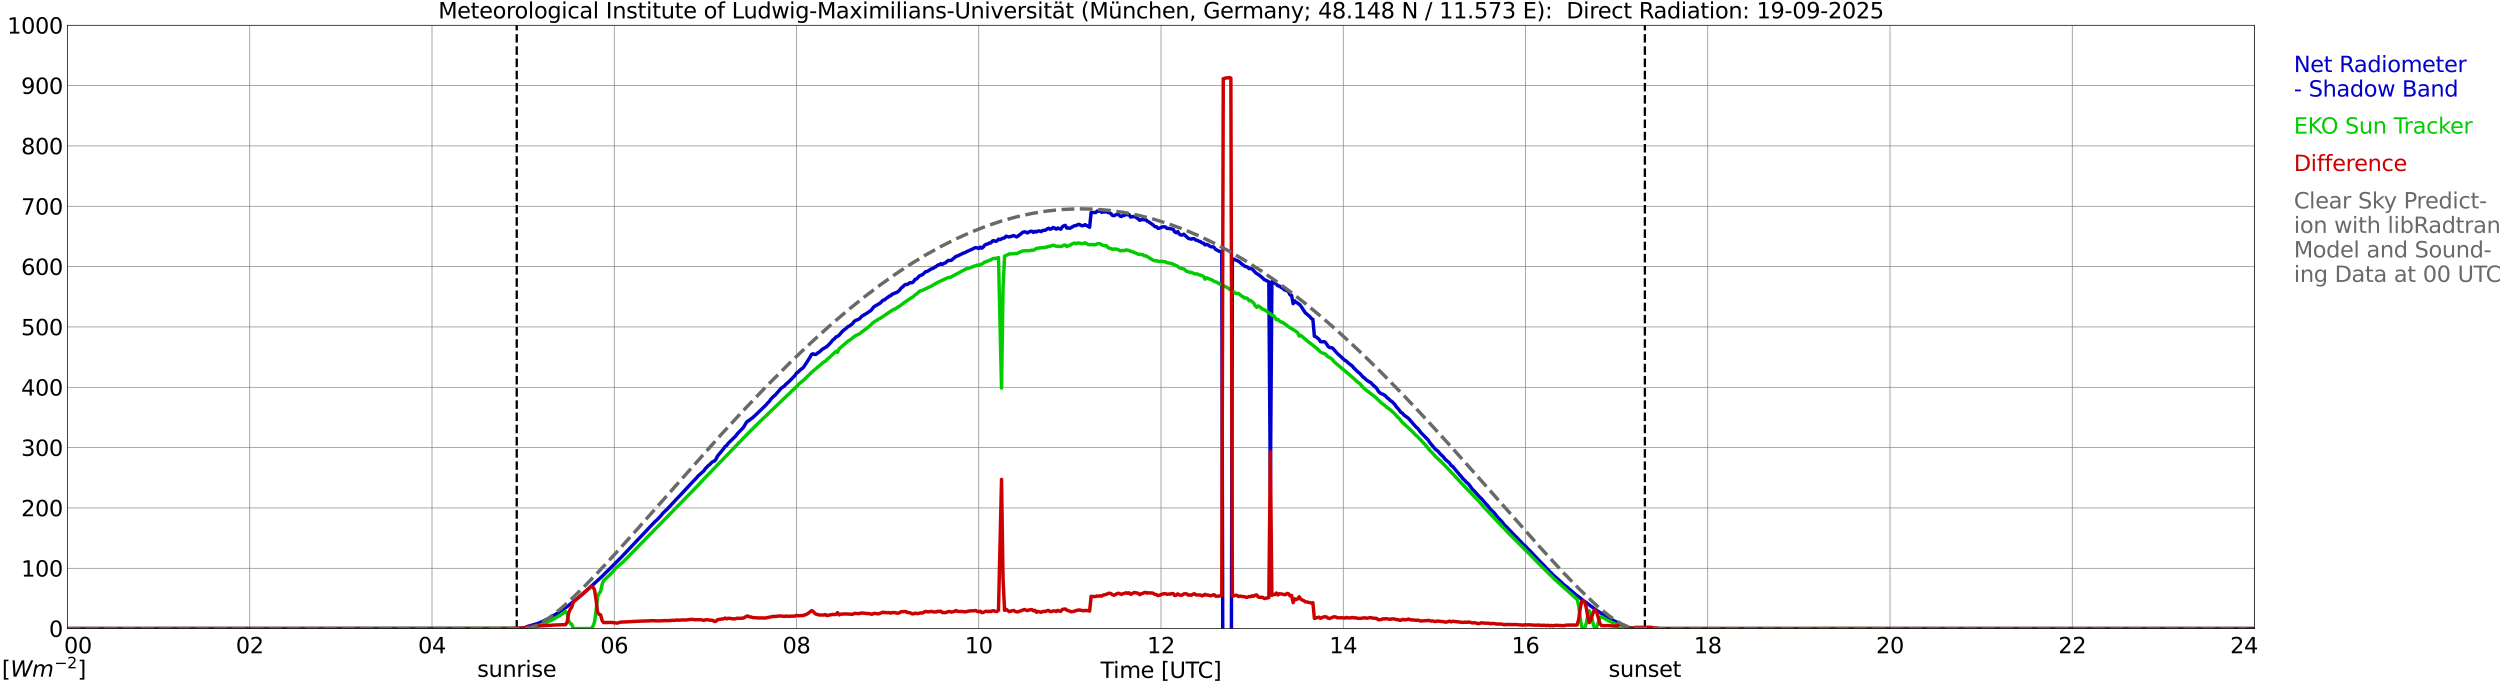 <?xml version="1.0" encoding="utf-8" standalone="no"?>
<!DOCTYPE svg PUBLIC "-//W3C//DTD SVG 1.1//EN"
  "http://www.w3.org/Graphics/SVG/1.1/DTD/svg11.dtd">
<svg xmlns:xlink="http://www.w3.org/1999/xlink" width="1085.4pt" height="296.64pt" viewBox="0 0 1085.4 296.64" xmlns="http://www.w3.org/2000/svg" version="1.1">
 <defs>
  <style type="text/css">*{stroke-linejoin: round; stroke-linecap: butt}</style>
 </defs>
 <g id="figure_1">
  <g id="patch_1">
   <path d="M 0 296.64 
L 1085.4 296.64 
L 1085.4 0 
L 0 0 
z
" style="fill: #ffffff"/>
  </g>
  <g id="axes_1">
   <g id="patch_2">
    <path d="M 29.306 272.909 
L 978.814 272.909 
L 978.814 10.976 
L 29.306 10.976 
z
" style="fill: #ffffff"/>
   </g>
   <g id="patch_3">
    <path d="M 978.814 272.909 
L 978.814 272.909 
L 978.814 10.976 
L 978.814 10.976 
z
" clip-path="url(#pe30e6fa594)" style="fill: #d3d3d3; opacity: 0.25; stroke: #d3d3d3; stroke-linejoin: miter"/>
   </g>
   <g id="matplotlib.axis_1">
    <g id="xtick_1">
     <g id="line2d_1">
      <path d="M 29.306 272.909 
L 29.306 10.976 
" clip-path="url(#pe30e6fa594)" style="fill: none; stroke: #808080; stroke-width: 0.3; stroke-linecap: square"/>
     </g>
     <g id="line2d_2"/>
     <g id="text_1">
      <!--    00 -->
      <g transform="translate(18.733 283.627) scale(0.095 -0.095)">
       <defs>
        <path id="DejaVuSans-20" transform="scale(0.016)"/>
        <path id="DejaVuSans-30" d="M 2034 4250 
Q 1547 4250 1301 3770 
Q 1056 3291 1056 2328 
Q 1056 1369 1301 889 
Q 1547 409 2034 409 
Q 2525 409 2770 889 
Q 3016 1369 3016 2328 
Q 3016 3291 2770 3770 
Q 2525 4250 2034 4250 
z
M 2034 4750 
Q 2819 4750 3233 4129 
Q 3647 3509 3647 2328 
Q 3647 1150 3233 529 
Q 2819 -91 2034 -91 
Q 1250 -91 836 529 
Q 422 1150 422 2328 
Q 422 3509 836 4129 
Q 1250 4750 2034 4750 
z
" transform="scale(0.016)"/>
       </defs>
       <use xlink:href="#DejaVuSans-20"/>
       <use xlink:href="#DejaVuSans-20" transform="translate(31.787 0)"/>
       <use xlink:href="#DejaVuSans-20" transform="translate(63.574 0)"/>
       <use xlink:href="#DejaVuSans-30" transform="translate(95.361 0)"/>
       <use xlink:href="#DejaVuSans-30" transform="translate(158.984 0)"/>
      </g>
     </g>
    </g>
    <g id="xtick_2">
     <g id="line2d_3">
      <path d="M 108.431 272.909 
L 108.431 10.976 
" clip-path="url(#pe30e6fa594)" style="fill: none; stroke: #808080; stroke-width: 0.3; stroke-linecap: square"/>
     </g>
     <g id="line2d_4"/>
     <g id="text_2">
      <!-- 02 -->
      <g transform="translate(102.387 283.627) scale(0.095 -0.095)">
       <defs>
        <path id="DejaVuSans-32" d="M 1228 531 
L 3431 531 
L 3431 0 
L 469 0 
L 469 531 
Q 828 903 1448 1529 
Q 2069 2156 2228 2338 
Q 2531 2678 2651 2914 
Q 2772 3150 2772 3378 
Q 2772 3750 2511 3984 
Q 2250 4219 1831 4219 
Q 1534 4219 1204 4116 
Q 875 4013 500 3803 
L 500 4441 
Q 881 4594 1212 4672 
Q 1544 4750 1819 4750 
Q 2544 4750 2975 4387 
Q 3406 4025 3406 3419 
Q 3406 3131 3298 2873 
Q 3191 2616 2906 2266 
Q 2828 2175 2409 1742 
Q 1991 1309 1228 531 
z
" transform="scale(0.016)"/>
       </defs>
       <use xlink:href="#DejaVuSans-30"/>
       <use xlink:href="#DejaVuSans-32" transform="translate(63.623 0)"/>
      </g>
     </g>
    </g>
    <g id="xtick_3">
     <g id="line2d_5">
      <path d="M 187.557 272.909 
L 187.557 10.976 
" clip-path="url(#pe30e6fa594)" style="fill: none; stroke: #808080; stroke-width: 0.3; stroke-linecap: square"/>
     </g>
     <g id="line2d_6"/>
     <g id="text_3">
      <!-- 04 -->
      <g transform="translate(181.513 283.627) scale(0.095 -0.095)">
       <defs>
        <path id="DejaVuSans-34" d="M 2419 4116 
L 825 1625 
L 2419 1625 
L 2419 4116 
z
M 2253 4666 
L 3047 4666 
L 3047 1625 
L 3713 1625 
L 3713 1100 
L 3047 1100 
L 3047 0 
L 2419 0 
L 2419 1100 
L 313 1100 
L 313 1709 
L 2253 4666 
z
" transform="scale(0.016)"/>
       </defs>
       <use xlink:href="#DejaVuSans-30"/>
       <use xlink:href="#DejaVuSans-34" transform="translate(63.623 0)"/>
      </g>
     </g>
    </g>
    <g id="xtick_4">
     <g id="line2d_7">
      <path d="M 266.683 272.909 
L 266.683 10.976 
" clip-path="url(#pe30e6fa594)" style="fill: none; stroke: #808080; stroke-width: 0.3; stroke-linecap: square"/>
     </g>
     <g id="line2d_8"/>
     <g id="text_4">
      <!-- 06 -->
      <g transform="translate(260.638 283.627) scale(0.095 -0.095)">
       <defs>
        <path id="DejaVuSans-36" d="M 2113 2584 
Q 1688 2584 1439 2293 
Q 1191 2003 1191 1497 
Q 1191 994 1439 701 
Q 1688 409 2113 409 
Q 2538 409 2786 701 
Q 3034 994 3034 1497 
Q 3034 2003 2786 2293 
Q 2538 2584 2113 2584 
z
M 3366 4563 
L 3366 3988 
Q 3128 4100 2886 4159 
Q 2644 4219 2406 4219 
Q 1781 4219 1451 3797 
Q 1122 3375 1075 2522 
Q 1259 2794 1537 2939 
Q 1816 3084 2150 3084 
Q 2853 3084 3261 2657 
Q 3669 2231 3669 1497 
Q 3669 778 3244 343 
Q 2819 -91 2113 -91 
Q 1303 -91 875 529 
Q 447 1150 447 2328 
Q 447 3434 972 4092 
Q 1497 4750 2381 4750 
Q 2619 4750 2861 4703 
Q 3103 4656 3366 4563 
z
" transform="scale(0.016)"/>
       </defs>
       <use xlink:href="#DejaVuSans-30"/>
       <use xlink:href="#DejaVuSans-36" transform="translate(63.623 0)"/>
      </g>
     </g>
    </g>
    <g id="xtick_5">
     <g id="line2d_9">
      <path d="M 345.808 272.909 
L 345.808 10.976 
" clip-path="url(#pe30e6fa594)" style="fill: none; stroke: #808080; stroke-width: 0.3; stroke-linecap: square"/>
     </g>
     <g id="line2d_10"/>
     <g id="text_5">
      <!-- 08 -->
      <g transform="translate(339.764 283.627) scale(0.095 -0.095)">
       <defs>
        <path id="DejaVuSans-38" d="M 2034 2216 
Q 1584 2216 1326 1975 
Q 1069 1734 1069 1313 
Q 1069 891 1326 650 
Q 1584 409 2034 409 
Q 2484 409 2743 651 
Q 3003 894 3003 1313 
Q 3003 1734 2745 1975 
Q 2488 2216 2034 2216 
z
M 1403 2484 
Q 997 2584 770 2862 
Q 544 3141 544 3541 
Q 544 4100 942 4425 
Q 1341 4750 2034 4750 
Q 2731 4750 3128 4425 
Q 3525 4100 3525 3541 
Q 3525 3141 3298 2862 
Q 3072 2584 2669 2484 
Q 3125 2378 3379 2068 
Q 3634 1759 3634 1313 
Q 3634 634 3220 271 
Q 2806 -91 2034 -91 
Q 1263 -91 848 271 
Q 434 634 434 1313 
Q 434 1759 690 2068 
Q 947 2378 1403 2484 
z
M 1172 3481 
Q 1172 3119 1398 2916 
Q 1625 2713 2034 2713 
Q 2441 2713 2670 2916 
Q 2900 3119 2900 3481 
Q 2900 3844 2670 4047 
Q 2441 4250 2034 4250 
Q 1625 4250 1398 4047 
Q 1172 3844 1172 3481 
z
" transform="scale(0.016)"/>
       </defs>
       <use xlink:href="#DejaVuSans-30"/>
       <use xlink:href="#DejaVuSans-38" transform="translate(63.623 0)"/>
      </g>
     </g>
    </g>
    <g id="xtick_6">
     <g id="line2d_11">
      <path d="M 424.934 272.909 
L 424.934 10.976 
" clip-path="url(#pe30e6fa594)" style="fill: none; stroke: #808080; stroke-width: 0.3; stroke-linecap: square"/>
     </g>
     <g id="line2d_12"/>
     <g id="text_6">
      <!-- 10 -->
      <g transform="translate(418.89 283.627) scale(0.095 -0.095)">
       <defs>
        <path id="DejaVuSans-31" d="M 794 531 
L 1825 531 
L 1825 4091 
L 703 3866 
L 703 4441 
L 1819 4666 
L 2450 4666 
L 2450 531 
L 3481 531 
L 3481 0 
L 794 0 
L 794 531 
z
" transform="scale(0.016)"/>
       </defs>
       <use xlink:href="#DejaVuSans-31"/>
       <use xlink:href="#DejaVuSans-30" transform="translate(63.623 0)"/>
      </g>
     </g>
    </g>
    <g id="xtick_7">
     <g id="line2d_13">
      <path d="M 504.06 272.909 
L 504.06 10.976 
" clip-path="url(#pe30e6fa594)" style="fill: none; stroke: #808080; stroke-width: 0.3; stroke-linecap: square"/>
     </g>
     <g id="line2d_14"/>
     <g id="text_7">
      <!-- 12 -->
      <g transform="translate(498.015 283.627) scale(0.095 -0.095)">
       <use xlink:href="#DejaVuSans-31"/>
       <use xlink:href="#DejaVuSans-32" transform="translate(63.623 0)"/>
      </g>
     </g>
    </g>
    <g id="xtick_8">
     <g id="line2d_15">
      <path d="M 583.185 272.909 
L 583.185 10.976 
" clip-path="url(#pe30e6fa594)" style="fill: none; stroke: #808080; stroke-width: 0.3; stroke-linecap: square"/>
     </g>
     <g id="line2d_16"/>
     <g id="text_8">
      <!-- 14 -->
      <g transform="translate(577.141 283.627) scale(0.095 -0.095)">
       <use xlink:href="#DejaVuSans-31"/>
       <use xlink:href="#DejaVuSans-34" transform="translate(63.623 0)"/>
      </g>
     </g>
    </g>
    <g id="xtick_9">
     <g id="line2d_17">
      <path d="M 662.311 272.909 
L 662.311 10.976 
" clip-path="url(#pe30e6fa594)" style="fill: none; stroke: #808080; stroke-width: 0.3; stroke-linecap: square"/>
     </g>
     <g id="line2d_18"/>
     <g id="text_9">
      <!-- 16 -->
      <g transform="translate(656.267 283.627) scale(0.095 -0.095)">
       <use xlink:href="#DejaVuSans-31"/>
       <use xlink:href="#DejaVuSans-36" transform="translate(63.623 0)"/>
      </g>
     </g>
    </g>
    <g id="xtick_10">
     <g id="line2d_19">
      <path d="M 741.437 272.909 
L 741.437 10.976 
" clip-path="url(#pe30e6fa594)" style="fill: none; stroke: #808080; stroke-width: 0.3; stroke-linecap: square"/>
     </g>
     <g id="line2d_20"/>
     <g id="text_10">
      <!-- 18 -->
      <g transform="translate(735.392 283.627) scale(0.095 -0.095)">
       <use xlink:href="#DejaVuSans-31"/>
       <use xlink:href="#DejaVuSans-38" transform="translate(63.623 0)"/>
      </g>
     </g>
    </g>
    <g id="xtick_11">
     <g id="line2d_21">
      <path d="M 820.562 272.909 
L 820.562 10.976 
" clip-path="url(#pe30e6fa594)" style="fill: none; stroke: #808080; stroke-width: 0.3; stroke-linecap: square"/>
     </g>
     <g id="line2d_22"/>
     <g id="text_11">
      <!-- 20 -->
      <g transform="translate(814.518 283.627) scale(0.095 -0.095)">
       <use xlink:href="#DejaVuSans-32"/>
       <use xlink:href="#DejaVuSans-30" transform="translate(63.623 0)"/>
      </g>
     </g>
    </g>
    <g id="xtick_12">
     <g id="line2d_23">
      <path d="M 899.688 272.909 
L 899.688 10.976 
" clip-path="url(#pe30e6fa594)" style="fill: none; stroke: #808080; stroke-width: 0.3; stroke-linecap: square"/>
     </g>
     <g id="line2d_24"/>
     <g id="text_12">
      <!-- 22 -->
      <g transform="translate(893.644 283.627) scale(0.095 -0.095)">
       <use xlink:href="#DejaVuSans-32"/>
       <use xlink:href="#DejaVuSans-32" transform="translate(63.623 0)"/>
      </g>
     </g>
    </g>
    <g id="xtick_13">
     <g id="line2d_25">
      <path d="M 978.814 272.909 
L 978.814 10.976 
" clip-path="url(#pe30e6fa594)" style="fill: none; stroke: #808080; stroke-width: 0.3; stroke-linecap: square"/>
     </g>
     <g id="line2d_26"/>
     <g id="text_13">
      <!-- 24    -->
      <g transform="translate(968.241 283.627) scale(0.095 -0.095)">
       <use xlink:href="#DejaVuSans-32"/>
       <use xlink:href="#DejaVuSans-34" transform="translate(63.623 0)"/>
       <use xlink:href="#DejaVuSans-20" transform="translate(127.246 0)"/>
       <use xlink:href="#DejaVuSans-20" transform="translate(159.033 0)"/>
       <use xlink:href="#DejaVuSans-20" transform="translate(190.82 0)"/>
      </g>
     </g>
    </g>
    <g id="text_14">
     <!-- Time [UTC] -->
     <g transform="translate(477.806 294.322) scale(0.095 -0.095)">
      <defs>
       <path id="DejaVuSans-54" d="M -19 4666 
L 3928 4666 
L 3928 4134 
L 2272 4134 
L 2272 0 
L 1638 0 
L 1638 4134 
L -19 4134 
L -19 4666 
z
" transform="scale(0.016)"/>
       <path id="DejaVuSans-69" d="M 603 3500 
L 1178 3500 
L 1178 0 
L 603 0 
L 603 3500 
z
M 603 4863 
L 1178 4863 
L 1178 4134 
L 603 4134 
L 603 4863 
z
" transform="scale(0.016)"/>
       <path id="DejaVuSans-6d" d="M 3328 2828 
Q 3544 3216 3844 3400 
Q 4144 3584 4550 3584 
Q 5097 3584 5394 3201 
Q 5691 2819 5691 2113 
L 5691 0 
L 5113 0 
L 5113 2094 
Q 5113 2597 4934 2840 
Q 4756 3084 4391 3084 
Q 3944 3084 3684 2787 
Q 3425 2491 3425 1978 
L 3425 0 
L 2847 0 
L 2847 2094 
Q 2847 2600 2669 2842 
Q 2491 3084 2119 3084 
Q 1678 3084 1418 2786 
Q 1159 2488 1159 1978 
L 1159 0 
L 581 0 
L 581 3500 
L 1159 3500 
L 1159 2956 
Q 1356 3278 1631 3431 
Q 1906 3584 2284 3584 
Q 2666 3584 2933 3390 
Q 3200 3197 3328 2828 
z
" transform="scale(0.016)"/>
       <path id="DejaVuSans-65" d="M 3597 1894 
L 3597 1613 
L 953 1613 
Q 991 1019 1311 708 
Q 1631 397 2203 397 
Q 2534 397 2845 478 
Q 3156 559 3463 722 
L 3463 178 
Q 3153 47 2828 -22 
Q 2503 -91 2169 -91 
Q 1331 -91 842 396 
Q 353 884 353 1716 
Q 353 2575 817 3079 
Q 1281 3584 2069 3584 
Q 2775 3584 3186 3129 
Q 3597 2675 3597 1894 
z
M 3022 2063 
Q 3016 2534 2758 2815 
Q 2500 3097 2075 3097 
Q 1594 3097 1305 2825 
Q 1016 2553 972 2059 
L 3022 2063 
z
" transform="scale(0.016)"/>
       <path id="DejaVuSans-5b" d="M 550 4863 
L 1875 4863 
L 1875 4416 
L 1125 4416 
L 1125 -397 
L 1875 -397 
L 1875 -844 
L 550 -844 
L 550 4863 
z
" transform="scale(0.016)"/>
       <path id="DejaVuSans-55" d="M 556 4666 
L 1191 4666 
L 1191 1831 
Q 1191 1081 1462 751 
Q 1734 422 2344 422 
Q 2950 422 3222 751 
Q 3494 1081 3494 1831 
L 3494 4666 
L 4128 4666 
L 4128 1753 
Q 4128 841 3676 375 
Q 3225 -91 2344 -91 
Q 1459 -91 1007 375 
Q 556 841 556 1753 
L 556 4666 
z
" transform="scale(0.016)"/>
       <path id="DejaVuSans-43" d="M 4122 4306 
L 4122 3641 
Q 3803 3938 3442 4084 
Q 3081 4231 2675 4231 
Q 1875 4231 1450 3742 
Q 1025 3253 1025 2328 
Q 1025 1406 1450 917 
Q 1875 428 2675 428 
Q 3081 428 3442 575 
Q 3803 722 4122 1019 
L 4122 359 
Q 3791 134 3420 21 
Q 3050 -91 2638 -91 
Q 1578 -91 968 557 
Q 359 1206 359 2328 
Q 359 3453 968 4101 
Q 1578 4750 2638 4750 
Q 3056 4750 3426 4639 
Q 3797 4528 4122 4306 
z
" transform="scale(0.016)"/>
       <path id="DejaVuSans-5d" d="M 1947 4863 
L 1947 -844 
L 622 -844 
L 622 -397 
L 1369 -397 
L 1369 4416 
L 622 4416 
L 622 4863 
L 1947 4863 
z
" transform="scale(0.016)"/>
      </defs>
      <use xlink:href="#DejaVuSans-54"/>
      <use xlink:href="#DejaVuSans-69" transform="translate(57.959 0)"/>
      <use xlink:href="#DejaVuSans-6d" transform="translate(85.742 0)"/>
      <use xlink:href="#DejaVuSans-65" transform="translate(183.154 0)"/>
      <use xlink:href="#DejaVuSans-20" transform="translate(244.678 0)"/>
      <use xlink:href="#DejaVuSans-5b" transform="translate(276.465 0)"/>
      <use xlink:href="#DejaVuSans-55" transform="translate(315.479 0)"/>
      <use xlink:href="#DejaVuSans-54" transform="translate(388.672 0)"/>
      <use xlink:href="#DejaVuSans-43" transform="translate(443.881 0)"/>
      <use xlink:href="#DejaVuSans-5d" transform="translate(513.705 0)"/>
     </g>
    </g>
   </g>
   <g id="matplotlib.axis_2">
    <g id="ytick_1">
     <g id="line2d_27">
      <path d="M 29.306 272.909 
L 978.814 272.909 
" clip-path="url(#pe30e6fa594)" style="fill: none; stroke: #808080; stroke-width: 0.3; stroke-linecap: square"/>
     </g>
     <g id="line2d_28"/>
     <g id="text_15">
      <!-- 0 -->
      <g transform="translate(21.261 276.518) scale(0.095 -0.095)">
       <use xlink:href="#DejaVuSans-30"/>
      </g>
     </g>
    </g>
    <g id="ytick_2">
     <g id="line2d_29">
      <path d="M 29.306 246.715 
L 978.814 246.715 
" clip-path="url(#pe30e6fa594)" style="fill: none; stroke: #808080; stroke-width: 0.3; stroke-linecap: square"/>
     </g>
     <g id="line2d_30"/>
     <g id="text_16">
      <!-- 100 -->
      <g transform="translate(9.173 250.325) scale(0.095 -0.095)">
       <use xlink:href="#DejaVuSans-31"/>
       <use xlink:href="#DejaVuSans-30" transform="translate(63.623 0)"/>
       <use xlink:href="#DejaVuSans-30" transform="translate(127.246 0)"/>
      </g>
     </g>
    </g>
    <g id="ytick_3">
     <g id="line2d_31">
      <path d="M 29.306 220.522 
L 978.814 220.522 
" clip-path="url(#pe30e6fa594)" style="fill: none; stroke: #808080; stroke-width: 0.3; stroke-linecap: square"/>
     </g>
     <g id="line2d_32"/>
     <g id="text_17">
      <!-- 200 -->
      <g transform="translate(9.173 224.131) scale(0.095 -0.095)">
       <use xlink:href="#DejaVuSans-32"/>
       <use xlink:href="#DejaVuSans-30" transform="translate(63.623 0)"/>
       <use xlink:href="#DejaVuSans-30" transform="translate(127.246 0)"/>
      </g>
     </g>
    </g>
    <g id="ytick_4">
     <g id="line2d_33">
      <path d="M 29.306 194.329 
L 978.814 194.329 
" clip-path="url(#pe30e6fa594)" style="fill: none; stroke: #808080; stroke-width: 0.3; stroke-linecap: square"/>
     </g>
     <g id="line2d_34"/>
     <g id="text_18">
      <!-- 300 -->
      <g transform="translate(9.173 197.938) scale(0.095 -0.095)">
       <defs>
        <path id="DejaVuSans-33" d="M 2597 2516 
Q 3050 2419 3304 2112 
Q 3559 1806 3559 1356 
Q 3559 666 3084 287 
Q 2609 -91 1734 -91 
Q 1441 -91 1130 -33 
Q 819 25 488 141 
L 488 750 
Q 750 597 1062 519 
Q 1375 441 1716 441 
Q 2309 441 2620 675 
Q 2931 909 2931 1356 
Q 2931 1769 2642 2001 
Q 2353 2234 1838 2234 
L 1294 2234 
L 1294 2753 
L 1863 2753 
Q 2328 2753 2575 2939 
Q 2822 3125 2822 3475 
Q 2822 3834 2567 4026 
Q 2313 4219 1838 4219 
Q 1578 4219 1281 4162 
Q 984 4106 628 3988 
L 628 4550 
Q 988 4650 1302 4700 
Q 1616 4750 1894 4750 
Q 2613 4750 3031 4423 
Q 3450 4097 3450 3541 
Q 3450 3153 3228 2886 
Q 3006 2619 2597 2516 
z
" transform="scale(0.016)"/>
       </defs>
       <use xlink:href="#DejaVuSans-33"/>
       <use xlink:href="#DejaVuSans-30" transform="translate(63.623 0)"/>
       <use xlink:href="#DejaVuSans-30" transform="translate(127.246 0)"/>
      </g>
     </g>
    </g>
    <g id="ytick_5">
     <g id="line2d_35">
      <path d="M 29.306 168.136 
L 978.814 168.136 
" clip-path="url(#pe30e6fa594)" style="fill: none; stroke: #808080; stroke-width: 0.3; stroke-linecap: square"/>
     </g>
     <g id="line2d_36"/>
     <g id="text_19">
      <!-- 400 -->
      <g transform="translate(9.173 171.745) scale(0.095 -0.095)">
       <use xlink:href="#DejaVuSans-34"/>
       <use xlink:href="#DejaVuSans-30" transform="translate(63.623 0)"/>
       <use xlink:href="#DejaVuSans-30" transform="translate(127.246 0)"/>
      </g>
     </g>
    </g>
    <g id="ytick_6">
     <g id="line2d_37">
      <path d="M 29.306 141.942 
L 978.814 141.942 
" clip-path="url(#pe30e6fa594)" style="fill: none; stroke: #808080; stroke-width: 0.3; stroke-linecap: square"/>
     </g>
     <g id="line2d_38"/>
     <g id="text_20">
      <!-- 500 -->
      <g transform="translate(9.173 145.551) scale(0.095 -0.095)">
       <defs>
        <path id="DejaVuSans-35" d="M 691 4666 
L 3169 4666 
L 3169 4134 
L 1269 4134 
L 1269 2991 
Q 1406 3038 1543 3061 
Q 1681 3084 1819 3084 
Q 2600 3084 3056 2656 
Q 3513 2228 3513 1497 
Q 3513 744 3044 326 
Q 2575 -91 1722 -91 
Q 1428 -91 1123 -41 
Q 819 9 494 109 
L 494 744 
Q 775 591 1075 516 
Q 1375 441 1709 441 
Q 2250 441 2565 725 
Q 2881 1009 2881 1497 
Q 2881 1984 2565 2268 
Q 2250 2553 1709 2553 
Q 1456 2553 1204 2497 
Q 953 2441 691 2322 
L 691 4666 
z
" transform="scale(0.016)"/>
       </defs>
       <use xlink:href="#DejaVuSans-35"/>
       <use xlink:href="#DejaVuSans-30" transform="translate(63.623 0)"/>
       <use xlink:href="#DejaVuSans-30" transform="translate(127.246 0)"/>
      </g>
     </g>
    </g>
    <g id="ytick_7">
     <g id="line2d_39">
      <path d="M 29.306 115.749 
L 978.814 115.749 
" clip-path="url(#pe30e6fa594)" style="fill: none; stroke: #808080; stroke-width: 0.3; stroke-linecap: square"/>
     </g>
     <g id="line2d_40"/>
     <g id="text_21">
      <!-- 600 -->
      <g transform="translate(9.173 119.358) scale(0.095 -0.095)">
       <use xlink:href="#DejaVuSans-36"/>
       <use xlink:href="#DejaVuSans-30" transform="translate(63.623 0)"/>
       <use xlink:href="#DejaVuSans-30" transform="translate(127.246 0)"/>
      </g>
     </g>
    </g>
    <g id="ytick_8">
     <g id="line2d_41">
      <path d="M 29.306 89.556 
L 978.814 89.556 
" clip-path="url(#pe30e6fa594)" style="fill: none; stroke: #808080; stroke-width: 0.3; stroke-linecap: square"/>
     </g>
     <g id="line2d_42"/>
     <g id="text_22">
      <!-- 700 -->
      <g transform="translate(9.173 93.165) scale(0.095 -0.095)">
       <defs>
        <path id="DejaVuSans-37" d="M 525 4666 
L 3525 4666 
L 3525 4397 
L 1831 0 
L 1172 0 
L 2766 4134 
L 525 4134 
L 525 4666 
z
" transform="scale(0.016)"/>
       </defs>
       <use xlink:href="#DejaVuSans-37"/>
       <use xlink:href="#DejaVuSans-30" transform="translate(63.623 0)"/>
       <use xlink:href="#DejaVuSans-30" transform="translate(127.246 0)"/>
      </g>
     </g>
    </g>
    <g id="ytick_9">
     <g id="line2d_43">
      <path d="M 29.306 63.362 
L 978.814 63.362 
" clip-path="url(#pe30e6fa594)" style="fill: none; stroke: #808080; stroke-width: 0.3; stroke-linecap: square"/>
     </g>
     <g id="line2d_44"/>
     <g id="text_23">
      <!-- 800 -->
      <g transform="translate(9.173 66.972) scale(0.095 -0.095)">
       <use xlink:href="#DejaVuSans-38"/>
       <use xlink:href="#DejaVuSans-30" transform="translate(63.623 0)"/>
       <use xlink:href="#DejaVuSans-30" transform="translate(127.246 0)"/>
      </g>
     </g>
    </g>
    <g id="ytick_10">
     <g id="line2d_45">
      <path d="M 29.306 37.169 
L 978.814 37.169 
" clip-path="url(#pe30e6fa594)" style="fill: none; stroke: #808080; stroke-width: 0.3; stroke-linecap: square"/>
     </g>
     <g id="line2d_46"/>
     <g id="text_24">
      <!-- 900 -->
      <g transform="translate(9.173 40.778) scale(0.095 -0.095)">
       <defs>
        <path id="DejaVuSans-39" d="M 703 97 
L 703 672 
Q 941 559 1184 500 
Q 1428 441 1663 441 
Q 2288 441 2617 861 
Q 2947 1281 2994 2138 
Q 2813 1869 2534 1725 
Q 2256 1581 1919 1581 
Q 1219 1581 811 2004 
Q 403 2428 403 3163 
Q 403 3881 828 4315 
Q 1253 4750 1959 4750 
Q 2769 4750 3195 4129 
Q 3622 3509 3622 2328 
Q 3622 1225 3098 567 
Q 2575 -91 1691 -91 
Q 1453 -91 1209 -44 
Q 966 3 703 97 
z
M 1959 2075 
Q 2384 2075 2632 2365 
Q 2881 2656 2881 3163 
Q 2881 3666 2632 3958 
Q 2384 4250 1959 4250 
Q 1534 4250 1286 3958 
Q 1038 3666 1038 3163 
Q 1038 2656 1286 2365 
Q 1534 2075 1959 2075 
z
" transform="scale(0.016)"/>
       </defs>
       <use xlink:href="#DejaVuSans-39"/>
       <use xlink:href="#DejaVuSans-30" transform="translate(63.623 0)"/>
       <use xlink:href="#DejaVuSans-30" transform="translate(127.246 0)"/>
      </g>
     </g>
    </g>
    <g id="ytick_11">
     <g id="line2d_47">
      <path d="M 29.306 10.976 
L 978.814 10.976 
" clip-path="url(#pe30e6fa594)" style="fill: none; stroke: #808080; stroke-width: 0.3; stroke-linecap: square"/>
     </g>
     <g id="line2d_48"/>
     <g id="text_25">
      <!-- 1000 -->
      <g transform="translate(3.128 14.585) scale(0.095 -0.095)">
       <use xlink:href="#DejaVuSans-31"/>
       <use xlink:href="#DejaVuSans-30" transform="translate(63.623 0)"/>
       <use xlink:href="#DejaVuSans-30" transform="translate(127.246 0)"/>
       <use xlink:href="#DejaVuSans-30" transform="translate(190.869 0)"/>
      </g>
     </g>
    </g>
   </g>
   <g id="line2d_49">
    <path d="M 224.351 272.909 
L 224.351 10.976 
" clip-path="url(#pe30e6fa594)" style="fill: none; stroke-dasharray: 3.7,1.6; stroke-dashoffset: 0; stroke: #000000"/>
   </g>
   <g id="line2d_50">
    <path d="M 714.138 272.909 
L 714.138 10.976 
" clip-path="url(#pe30e6fa594)" style="fill: none; stroke-dasharray: 3.7,1.6; stroke-dashoffset: 0; stroke: #000000"/>
   </g>
   <g id="line2d_51">
    <path d="M 29.306 272.909 
L 223.164 272.843 
L 225.142 272.72 
L 225.801 272.77 
L 227.12 272.618 
L 227.779 272.555 
L 229.098 271.966 
L 233.054 270.805 
L 233.714 270.622 
L 237.011 269.09 
L 238.329 268.459 
L 242.286 266.075 
L 246.242 263.335 
L 250.858 259.673 
L 252.176 258.578 
L 256.133 255.063 
L 261.408 250.228 
L 262.726 248.91 
L 264.705 246.972 
L 267.342 244.327 
L 268.661 243.02 
L 269.98 241.681 
L 271.298 240.282 
L 281.849 229.114 
L 283.827 227.047 
L 284.486 226.348 
L 285.145 225.821 
L 287.124 223.71 
L 287.783 222.851 
L 289.761 220.947 
L 291.08 219.537 
L 293.717 216.68 
L 295.696 214.631 
L 300.971 208.95 
L 302.289 207.619 
L 302.949 206.789 
L 305.586 204.419 
L 306.246 203.465 
L 307.564 202.119 
L 308.224 201.634 
L 308.883 200.872 
L 309.543 200.385 
L 310.202 200.159 
L 310.861 199.35 
L 311.521 197.985 
L 314.158 194.824 
L 314.818 193.802 
L 315.477 193.467 
L 316.136 192.495 
L 319.433 189.292 
L 320.093 188.352 
L 321.411 187.003 
L 322.73 185.625 
L 324.049 183.438 
L 324.708 182.749 
L 325.368 182.466 
L 326.027 181.827 
L 326.686 181.439 
L 328.005 180.224 
L 332.621 175.766 
L 333.28 174.935 
L 333.94 174.388 
L 334.599 173.377 
L 335.918 172.017 
L 336.577 171.512 
L 339.215 168.505 
L 340.533 167.62 
L 341.193 166.831 
L 342.512 165.705 
L 345.149 163.03 
L 345.808 161.978 
L 346.468 161.551 
L 347.787 160.288 
L 348.446 159.882 
L 349.105 159.101 
L 351.083 156.06 
L 352.402 153.813 
L 353.062 153.601 
L 353.721 153.915 
L 354.38 153.803 
L 355.04 153.203 
L 355.699 152.849 
L 357.018 151.644 
L 358.996 150.458 
L 360.315 149.14 
L 361.634 147.571 
L 362.293 147.084 
L 362.952 146.293 
L 363.612 146.062 
L 364.271 145.554 
L 365.59 144.035 
L 366.249 143.367 
L 366.909 142.951 
L 368.227 141.746 
L 368.887 141.502 
L 370.206 140.449 
L 370.865 139.527 
L 371.524 139.111 
L 372.843 138.595 
L 373.502 138.047 
L 374.162 137.288 
L 376.14 136.122 
L 378.118 134.784 
L 379.437 133.165 
L 382.074 131.643 
L 383.393 130.339 
L 384.053 130.176 
L 384.712 129.576 
L 385.371 129.191 
L 386.031 128.576 
L 386.69 128.434 
L 387.349 127.693 
L 388.009 127.531 
L 388.668 127.146 
L 389.328 126.996 
L 389.987 126.509 
L 390.646 125.881 
L 391.306 124.99 
L 391.965 124.524 
L 392.624 123.803 
L 393.284 123.479 
L 393.943 123.518 
L 394.603 123.012 
L 395.262 122.698 
L 395.921 122.769 
L 396.581 122.355 
L 397.24 121.312 
L 397.899 121.16 
L 399.218 119.743 
L 400.537 119.227 
L 401.856 117.96 
L 402.515 117.868 
L 404.493 116.66 
L 405.153 116.48 
L 405.812 115.993 
L 406.471 115.699 
L 407.131 115.081 
L 407.79 114.961 
L 408.45 114.463 
L 409.109 114.788 
L 409.768 114.311 
L 410.428 114.169 
L 411.087 113.541 
L 411.746 113.077 
L 412.406 113.096 
L 413.065 112.986 
L 415.043 111.322 
L 415.703 111.149 
L 418.34 109.853 
L 419 109.711 
L 419.659 109.266 
L 422.297 108.103 
L 422.956 107.705 
L 423.615 107.503 
L 424.275 107.605 
L 424.934 107.909 
L 425.593 107.294 
L 426.253 107.739 
L 426.912 107.241 
L 427.572 106.38 
L 428.231 106.026 
L 428.89 105.934 
L 429.55 105.471 
L 430.209 105.458 
L 430.869 104.627 
L 431.528 104.457 
L 432.187 104.782 
L 432.847 104.577 
L 433.506 103.839 
L 434.165 104.048 
L 435.484 103.383 
L 436.144 103.289 
L 436.803 102.55 
L 438.122 102.885 
L 440.1 102.296 
L 441.419 102.854 
L 442.737 101.924 
L 444.056 100.848 
L 444.716 100.667 
L 445.375 100.724 
L 446.034 101.141 
L 447.353 100.41 
L 448.012 100.392 
L 448.672 100.905 
L 449.331 100.421 
L 449.991 100.724 
L 450.65 100.297 
L 451.309 100.29 
L 451.969 100.554 
L 452.628 100.096 
L 453.947 99.915 
L 454.606 99.42 
L 455.266 99.095 
L 455.925 99.522 
L 456.584 99.286 
L 457.244 98.77 
L 457.903 99.056 
L 458.563 99.491 
L 459.222 99.004 
L 460.541 99.509 
L 461.2 98.501 
L 461.859 98.034 
L 462.519 97.843 
L 463.178 99.027 
L 463.838 98.964 
L 464.497 99.116 
L 466.475 98.003 
L 467.134 97.943 
L 467.794 97.605 
L 468.453 97.395 
L 469.772 98.042 
L 470.431 97.888 
L 471.091 97.555 
L 473.069 98.658 
L 473.728 92.233 
L 475.706 92.29 
L 476.366 91.633 
L 477.025 91.685 
L 477.685 91.604 
L 478.344 92.222 
L 479.003 91.947 
L 479.663 92.039 
L 480.322 91.819 
L 480.981 92.23 
L 481.641 92.387 
L 482.3 92.709 
L 482.96 93.516 
L 483.619 93.668 
L 484.938 93.037 
L 485.597 93.037 
L 486.256 93.828 
L 486.916 93.98 
L 487.575 93.574 
L 488.235 93.5 
L 488.894 92.914 
L 489.553 93.288 
L 490.213 93.217 
L 490.872 94.242 
L 492.191 93.988 
L 492.85 94.158 
L 493.51 94.53 
L 494.828 95.638 
L 496.147 95.245 
L 496.807 95.436 
L 497.466 95.334 
L 498.125 96.07 
L 498.785 96.363 
L 500.763 97.752 
L 501.422 98.417 
L 502.082 98.44 
L 502.741 99.121 
L 503.4 99.072 
L 504.719 98.477 
L 505.379 98.456 
L 506.038 98.577 
L 506.697 99.184 
L 507.357 99.153 
L 509.335 99.538 
L 509.994 100.683 
L 510.654 101.026 
L 511.313 100.541 
L 511.972 101.612 
L 512.632 102.029 
L 513.291 102.06 
L 513.95 101.675 
L 515.929 103.488 
L 517.247 103.834 
L 517.907 103.59 
L 518.566 103.742 
L 519.226 104.274 
L 519.885 104.35 
L 520.544 104.774 
L 521.204 104.908 
L 521.863 105.473 
L 522.522 105.565 
L 523.182 106.335 
L 523.841 106.084 
L 524.501 106.335 
L 525.16 106.83 
L 525.819 107.176 
L 526.479 107.095 
L 527.138 107.459 
L 527.797 108.318 
L 528.457 108.593 
L 529.116 109.009 
L 530.435 109.363 
L 530.925 297.64 
M 534.567 297.64 
L 535.051 112.412 
L 535.71 112.472 
L 536.369 112.844 
L 537.029 113.054 
L 538.348 113.863 
L 539.007 114.552 
L 539.666 114.958 
L 540.326 115.545 
L 541.644 115.972 
L 542.304 116.608 
L 542.963 116.59 
L 543.623 116.773 
L 544.941 118.229 
L 545.601 118.795 
L 546.26 119.102 
L 548.238 120.731 
L 548.898 121.428 
L 549.557 121.661 
L 550.876 122.368 
L 551.535 213.005 
L 552.195 122.329 
L 552.854 122.237 
L 553.513 122.934 
L 554.173 123.418 
L 554.832 124.086 
L 555.491 124.186 
L 556.151 124.754 
L 556.81 125 
L 557.47 125.663 
L 558.129 126.048 
L 558.788 126.048 
L 559.448 126.784 
L 560.107 128.052 
L 560.766 128.251 
L 561.426 131.839 
L 562.085 130.611 
L 562.745 131.297 
L 563.404 131.619 
L 564.063 132.104 
L 564.723 132.782 
L 566.701 135.784 
L 568.679 137.442 
L 569.338 138.299 
L 569.998 138.642 
L 570.657 145.989 
L 571.317 146.23 
L 572.635 147.254 
L 573.295 148.333 
L 573.954 148.404 
L 574.613 148.336 
L 575.273 148.483 
L 575.932 149.3 
L 576.592 150.379 
L 577.251 150.9 
L 577.91 150.932 
L 578.57 151.165 
L 580.548 153.37 
L 583.845 156.422 
L 584.504 156.731 
L 585.164 157.422 
L 587.142 158.947 
L 587.801 159.824 
L 588.46 160.39 
L 589.12 161.105 
L 590.439 162.184 
L 591.757 163.696 
L 592.417 164.128 
L 593.076 164.796 
L 594.395 165.755 
L 595.054 166.003 
L 595.714 166.774 
L 597.032 167.973 
L 597.692 168.586 
L 598.351 169.746 
L 599.011 170.488 
L 599.67 170.92 
L 600.329 171.127 
L 600.989 171.499 
L 601.648 172.025 
L 602.307 172.78 
L 602.967 173.193 
L 603.626 173.93 
L 604.286 174.281 
L 605.604 175.664 
L 606.264 176.688 
L 606.923 177.322 
L 608.242 179.035 
L 608.901 179.425 
L 609.561 180.2 
L 611.539 181.664 
L 614.836 185.478 
L 615.495 185.937 
L 616.814 187.726 
L 620.111 191.099 
L 620.77 192.173 
L 622.748 194.515 
L 623.408 195.274 
L 624.067 195.646 
L 625.386 197.176 
L 626.705 198.418 
L 627.364 199.316 
L 629.342 201.029 
L 630.001 202.108 
L 630.661 202.478 
L 635.276 207.96 
L 635.936 208.557 
L 636.595 209.327 
L 637.255 209.841 
L 637.914 210.535 
L 639.233 212.41 
L 639.892 212.989 
L 642.53 215.91 
L 643.189 216.457 
L 645.167 218.807 
L 645.827 219.453 
L 647.145 221.148 
L 648.464 222.358 
L 650.442 224.823 
L 651.761 226.156 
L 652.42 226.911 
L 653.08 227.869 
L 653.739 228.427 
L 656.377 231.185 
L 660.333 235.261 
L 660.992 236.05 
L 662.311 237.168 
L 662.97 237.922 
L 664.289 239.177 
L 667.586 242.718 
L 670.224 245.38 
L 671.542 246.852 
L 672.202 247.376 
L 672.861 248.266 
L 673.521 248.714 
L 674.18 249.523 
L 676.158 251.252 
L 678.136 253.028 
L 678.796 253.735 
L 680.114 254.71 
L 684.071 258.115 
L 686.049 259.587 
L 687.368 260.745 
L 688.686 261.585 
L 690.005 262.617 
L 693.302 265.095 
L 699.236 268.77 
L 701.874 270.103 
L 703.193 270.661 
L 704.511 271.395 
L 705.171 271.518 
L 706.49 272.317 
L 707.149 272.694 
L 707.808 272.505 
L 708.468 272.553 
L 709.786 273.417 
L 717.699 273.325 
L 719.018 273.215 
L 719.677 273.16 
L 720.337 272.909 
L 978.154 272.909 
L 978.154 272.909 
" clip-path="url(#pe30e6fa594)" style="fill: none; stroke: #0000cc; stroke-width: 1.5; stroke-linecap: square"/>
   </g>
   <g id="line2d_52">
    <path d="M 28.646 272.936 
L 104.475 272.935 
L 128.213 272.925 
L 229.098 272.842 
L 231.736 272.328 
L 236.351 270.704 
L 239.648 269.19 
L 242.945 267.297 
L 245.583 265.541 
L 246.242 266.255 
L 246.901 269.58 
L 247.561 270.663 
L 248.22 271.014 
L 248.88 272.714 
L 249.539 272.89 
L 256.792 272.88 
L 257.451 271.826 
L 258.111 270.145 
L 258.77 265.307 
L 259.43 259.239 
L 260.089 257.602 
L 260.748 256.806 
L 261.408 253.748 
L 262.067 252.094 
L 264.705 249.623 
L 266.023 248.283 
L 267.342 246.635 
L 270.639 243.856 
L 302.289 211.489 
L 306.246 207.287 
L 324.708 188.203 
L 329.324 183.628 
L 341.852 171.625 
L 343.171 170.404 
L 343.83 169.679 
L 344.49 169.166 
L 347.127 166.466 
L 349.105 164.879 
L 350.424 163.554 
L 352.402 161.605 
L 357.677 157.132 
L 358.337 156.879 
L 358.996 156.116 
L 360.315 155.021 
L 362.952 152.479 
L 363.612 152.988 
L 364.271 151.504 
L 365.59 150.354 
L 368.227 148.075 
L 369.546 147.24 
L 370.865 146.127 
L 371.524 145.693 
L 372.843 145.091 
L 373.502 144.689 
L 374.162 144.079 
L 376.14 142.703 
L 378.118 141.039 
L 378.777 140.305 
L 380.096 139.358 
L 380.756 139.057 
L 381.415 138.534 
L 382.074 138.253 
L 385.371 136.045 
L 387.349 134.689 
L 388.668 134.111 
L 389.328 133.72 
L 389.987 133.171 
L 390.646 132.883 
L 391.306 132.311 
L 391.965 131.908 
L 392.624 131.318 
L 396.581 128.731 
L 397.24 128.037 
L 397.899 127.707 
L 399.218 126.438 
L 400.537 126.024 
L 404.493 124.146 
L 406.471 122.936 
L 411.087 120.744 
L 411.746 120.486 
L 412.406 120.491 
L 419.659 116.639 
L 420.318 116.564 
L 424.275 115.087 
L 424.934 115.205 
L 425.593 114.845 
L 426.253 114.677 
L 427.572 113.775 
L 428.231 113.593 
L 429.55 113.023 
L 430.209 112.814 
L 430.869 112.348 
L 431.528 112.185 
L 432.187 112.223 
L 433.506 111.82 
L 434.825 168.502 
L 435.484 124.847 
L 436.144 111.208 
L 437.462 110.618 
L 438.122 110.246 
L 440.1 110.159 
L 440.759 110.051 
L 441.419 110.092 
L 442.737 109.478 
L 444.056 108.917 
L 444.716 108.956 
L 445.375 108.792 
L 446.034 108.92 
L 448.012 108.632 
L 448.672 108.607 
L 449.331 108.343 
L 449.991 107.803 
L 450.65 107.764 
L 451.309 107.609 
L 451.969 107.617 
L 452.628 107.486 
L 453.287 107.489 
L 454.606 107.218 
L 455.266 106.951 
L 455.925 106.918 
L 457.244 106.439 
L 458.563 106.896 
L 460.541 107.009 
L 461.2 106.834 
L 461.859 106.472 
L 462.519 106.357 
L 463.178 107.044 
L 463.838 106.703 
L 464.497 106.514 
L 465.156 106.041 
L 466.475 105.505 
L 467.134 105.811 
L 467.794 105.53 
L 468.453 105.515 
L 469.772 105.839 
L 471.091 105.418 
L 472.409 106.167 
L 473.728 106.26 
L 474.388 106.111 
L 475.047 106.329 
L 475.706 106.187 
L 476.366 105.833 
L 477.025 105.739 
L 477.685 105.874 
L 478.344 106.304 
L 479.663 106.727 
L 480.322 106.642 
L 480.981 107.453 
L 481.641 107.755 
L 482.3 107.923 
L 482.96 108.219 
L 484.278 108.083 
L 485.597 108.398 
L 486.256 108.893 
L 487.575 108.74 
L 488.235 108.805 
L 488.894 108.476 
L 490.213 108.746 
L 490.872 109.112 
L 491.532 109.234 
L 492.85 109.804 
L 493.51 110.011 
L 494.169 110.415 
L 494.828 110.351 
L 495.488 110.561 
L 496.147 110.532 
L 496.807 111.088 
L 497.466 111.025 
L 500.103 112.658 
L 500.763 113.025 
L 501.422 113.236 
L 502.082 113.211 
L 503.4 113.532 
L 504.719 113.488 
L 506.038 113.712 
L 506.697 114.051 
L 508.675 114.421 
L 511.313 115.62 
L 511.972 116.25 
L 513.291 116.635 
L 513.95 116.741 
L 515.269 117.844 
L 515.929 117.97 
L 516.588 118.297 
L 517.247 118.286 
L 517.907 118.517 
L 518.566 118.881 
L 519.885 118.938 
L 520.544 119.316 
L 521.863 119.686 
L 522.522 120.032 
L 523.182 121.198 
L 523.841 120.598 
L 525.819 121.422 
L 526.479 121.662 
L 527.138 122.165 
L 528.457 122.597 
L 529.776 123.481 
L 531.094 123.956 
L 531.754 124.338 
L 532.413 124.575 
L 533.732 125.481 
L 535.051 126.375 
L 535.71 126.749 
L 536.369 127.292 
L 537.029 127.472 
L 537.688 127.39 
L 539.007 128.499 
L 539.666 128.834 
L 540.326 129.427 
L 540.985 129.326 
L 541.644 129.61 
L 542.304 130.572 
L 542.963 130.431 
L 544.282 131.551 
L 544.941 132.739 
L 545.601 133.424 
L 546.26 132.836 
L 546.919 133.218 
L 548.238 134.291 
L 548.898 134.478 
L 550.216 135.325 
L 552.195 136.786 
L 552.854 137.04 
L 553.513 137.724 
L 554.173 138.864 
L 554.832 138.676 
L 555.491 139.343 
L 556.151 139.78 
L 556.81 139.944 
L 558.788 141.321 
L 559.448 141.878 
L 561.426 143.101 
L 562.745 143.937 
L 563.404 144.51 
L 564.063 145.913 
L 564.723 145.576 
L 568.02 148.398 
L 569.338 149.38 
L 571.976 151.486 
L 573.295 152.793 
L 573.954 153.186 
L 575.273 153.633 
L 576.592 154.912 
L 577.91 155.599 
L 578.57 156.243 
L 579.229 157.081 
L 587.142 163.787 
L 589.12 165.612 
L 590.439 166.595 
L 591.757 168.189 
L 593.076 169.332 
L 597.032 172.343 
L 599.67 174.874 
L 601.648 176.354 
L 602.307 177.029 
L 602.967 177.383 
L 604.945 179.073 
L 606.923 181.201 
L 607.582 181.811 
L 608.901 183.426 
L 612.858 187.059 
L 614.176 188.408 
L 614.836 189.085 
L 615.495 189.587 
L 616.154 190.387 
L 616.814 190.991 
L 618.133 192.455 
L 618.792 193.096 
L 620.77 195.547 
L 622.089 196.884 
L 623.408 198.357 
L 626.045 200.797 
L 628.683 203.526 
L 631.32 206.357 
L 632.639 207.737 
L 633.958 209.21 
L 641.211 216.75 
L 641.87 217.399 
L 643.189 218.977 
L 645.167 221.157 
L 651.761 228.16 
L 653.08 229.494 
L 655.058 231.582 
L 663.63 240.164 
L 664.949 241.477 
L 667.586 244.233 
L 674.839 251.362 
L 676.817 253.194 
L 684.071 259.619 
L 684.73 260.185 
L 685.389 262.958 
L 686.049 268.175 
L 686.708 272.158 
L 687.368 272.746 
L 688.027 272.518 
L 688.686 270.672 
L 689.346 267.407 
L 690.005 265.208 
L 690.664 266.827 
L 691.983 271.87 
L 692.643 272.838 
L 693.302 272.015 
L 694.621 268.126 
L 695.28 267.736 
L 697.918 269.264 
L 700.555 270.536 
L 701.874 271.146 
L 703.193 272.711 
L 703.852 272.893 
L 705.171 272.872 
L 707.149 272.619 
L 711.105 272.91 
L 912.216 272.938 
L 957.054 272.938 
L 970.901 272.943 
L 978.154 272.944 
L 978.154 272.944 
" clip-path="url(#pe30e6fa594)" style="fill: none; stroke: #00cc00; stroke-width: 1.5; stroke-linecap: square"/>
   </g>
   <g id="line2d_53">
    <path d="M 29.306 272.881 
L 81.397 272.881 
L 97.881 272.885 
L 217.229 272.907 
L 217.889 272.823 
L 219.867 272.894 
L 225.801 272.769 
L 227.12 272.618 
L 227.779 272.555 
L 229.098 272.033 
L 232.395 271.836 
L 235.692 271.688 
L 237.011 271.579 
L 238.329 271.548 
L 240.967 271.343 
L 245.583 271.19 
L 246.242 269.989 
L 246.901 266.148 
L 247.561 264.536 
L 248.22 263.679 
L 248.88 261.472 
L 250.198 260.191 
L 252.176 258.594 
L 256.792 254.492 
L 257.451 254.959 
L 258.111 256.069 
L 258.77 260.26 
L 259.43 265.739 
L 260.089 266.718 
L 260.748 266.918 
L 261.408 269.389 
L 262.067 270.301 
L 264.705 270.258 
L 265.364 270.206 
L 268.002 270.544 
L 269.32 270.109 
L 271.958 269.983 
L 273.277 269.934 
L 274.595 269.84 
L 277.233 269.709 
L 278.552 269.659 
L 279.87 269.605 
L 281.189 269.587 
L 283.167 269.472 
L 285.805 269.58 
L 289.102 269.424 
L 289.761 269.493 
L 290.42 269.401 
L 291.08 269.436 
L 291.739 269.332 
L 293.058 269.325 
L 293.717 269.156 
L 294.377 269.281 
L 296.355 269.153 
L 297.674 269.176 
L 300.311 268.875 
L 301.63 269.054 
L 304.267 269.048 
L 305.586 269.319 
L 306.246 269.087 
L 307.564 269.103 
L 308.224 269.315 
L 308.883 269.226 
L 309.543 269.374 
L 310.202 269.833 
L 310.861 269.712 
L 311.521 269.03 
L 314.158 268.659 
L 314.818 268.344 
L 315.477 268.686 
L 316.136 268.41 
L 318.114 268.643 
L 318.774 268.725 
L 319.433 268.61 
L 320.093 268.383 
L 320.752 268.462 
L 322.73 268.352 
L 323.39 268.024 
L 324.049 267.535 
L 324.708 267.455 
L 325.368 267.848 
L 326.027 267.86 
L 326.686 268.095 
L 328.665 268.266 
L 331.302 268.282 
L 331.961 268.364 
L 335.918 267.591 
L 336.577 267.667 
L 337.896 267.487 
L 339.215 267.428 
L 340.533 267.653 
L 341.193 267.454 
L 341.852 267.578 
L 345.149 267.474 
L 345.808 267.164 
L 346.468 267.343 
L 347.127 267.339 
L 347.787 267.222 
L 348.446 267.301 
L 349.765 266.852 
L 350.424 266.591 
L 352.402 265.117 
L 353.062 265.464 
L 353.721 266.31 
L 354.38 266.692 
L 355.04 266.766 
L 355.699 267.02 
L 357.677 267.026 
L 358.337 266.823 
L 358.996 267.25 
L 361.634 266.727 
L 362.293 266.855 
L 362.952 266.723 
L 363.612 265.984 
L 364.271 266.96 
L 364.93 266.667 
L 366.909 266.533 
L 370.206 266.699 
L 370.865 266.309 
L 372.843 266.412 
L 374.162 266.118 
L 376.799 266.406 
L 377.459 266.397 
L 378.118 266.653 
L 378.777 266.617 
L 379.437 266.283 
L 381.415 266.526 
L 383.393 265.778 
L 384.053 266.005 
L 384.712 265.908 
L 385.371 266.055 
L 386.031 265.919 
L 386.69 266.209 
L 387.349 265.913 
L 388.009 266.007 
L 388.668 265.943 
L 389.328 266.185 
L 389.987 266.247 
L 391.306 265.588 
L 393.284 265.505 
L 393.943 265.946 
L 394.603 265.946 
L 395.262 266.103 
L 395.921 266.468 
L 396.581 266.532 
L 397.24 266.184 
L 397.899 266.363 
L 398.559 266.371 
L 399.878 266.095 
L 400.537 266.112 
L 401.856 265.429 
L 402.515 265.595 
L 403.175 265.641 
L 404.493 265.423 
L 405.153 265.676 
L 406.471 265.672 
L 407.131 265.381 
L 407.79 265.486 
L 408.45 265.338 
L 409.109 265.966 
L 409.768 265.883 
L 410.428 266.022 
L 411.746 265.5 
L 412.406 265.513 
L 413.065 265.762 
L 414.384 265.438 
L 415.043 265.075 
L 415.703 265.397 
L 416.362 265.491 
L 417.681 265.477 
L 419 265.665 
L 420.978 265.235 
L 422.297 265.202 
L 423.615 265.073 
L 424.275 265.427 
L 424.934 265.613 
L 425.593 265.357 
L 426.253 265.97 
L 426.912 265.896 
L 427.572 265.513 
L 428.231 265.342 
L 428.89 265.557 
L 429.55 265.357 
L 430.209 265.552 
L 430.869 265.188 
L 431.528 265.18 
L 432.187 265.468 
L 432.847 265.489 
L 433.506 264.927 
L 434.825 208.123 
L 435.484 251.445 
L 436.144 264.99 
L 436.803 264.53 
L 438.122 265.548 
L 439.44 265.15 
L 440.1 265.046 
L 440.759 265.44 
L 441.419 265.671 
L 442.078 265.605 
L 444.716 264.619 
L 446.034 265.13 
L 446.694 264.824 
L 448.012 264.668 
L 448.672 265.207 
L 449.331 264.986 
L 449.991 265.83 
L 450.65 265.443 
L 451.969 265.846 
L 452.628 265.519 
L 453.287 265.416 
L 453.947 265.466 
L 454.606 265.111 
L 455.266 265.053 
L 455.925 265.513 
L 456.584 265.491 
L 457.244 265.24 
L 457.903 265.239 
L 458.563 265.504 
L 459.222 264.998 
L 459.881 265.305 
L 460.541 265.409 
L 461.2 264.575 
L 462.519 264.395 
L 463.178 264.892 
L 465.156 265.63 
L 465.816 265.461 
L 466.475 265.407 
L 467.134 265.04 
L 467.794 264.984 
L 468.453 264.79 
L 470.431 265.191 
L 471.091 265.046 
L 472.409 265.067 
L 473.069 265.31 
L 473.728 258.882 
L 474.388 259.059 
L 475.047 258.932 
L 475.706 259.012 
L 476.366 258.709 
L 477.025 258.855 
L 477.685 258.639 
L 478.344 258.827 
L 479.003 258.333 
L 480.322 258.086 
L 480.981 257.686 
L 481.641 257.541 
L 482.3 257.695 
L 482.96 258.206 
L 483.619 258.422 
L 484.278 258.167 
L 484.938 257.742 
L 485.597 257.547 
L 486.916 258.091 
L 487.575 257.742 
L 488.235 257.604 
L 488.894 257.346 
L 489.553 257.602 
L 490.213 257.381 
L 490.872 258.038 
L 491.532 257.765 
L 492.191 257.32 
L 492.85 257.263 
L 494.169 257.605 
L 494.828 258.196 
L 495.488 257.766 
L 496.147 257.621 
L 496.807 257.256 
L 497.466 257.218 
L 498.125 257.521 
L 498.785 257.327 
L 499.444 257.483 
L 500.103 257.423 
L 500.763 257.636 
L 501.422 258.09 
L 502.082 258.138 
L 502.741 258.602 
L 503.4 258.448 
L 504.719 257.898 
L 505.379 257.775 
L 506.038 257.774 
L 506.697 258.042 
L 507.357 257.906 
L 508.016 257.941 
L 508.675 257.737 
L 509.335 257.704 
L 509.994 258.559 
L 510.654 258.437 
L 511.313 257.83 
L 511.972 258.271 
L 512.632 258.451 
L 513.291 258.334 
L 513.95 257.843 
L 514.61 257.779 
L 515.269 257.863 
L 515.929 258.427 
L 516.588 258.252 
L 517.247 258.456 
L 517.907 257.982 
L 518.566 257.77 
L 519.226 258.297 
L 521.204 258.339 
L 521.863 258.696 
L 522.522 258.442 
L 523.182 258.045 
L 523.841 258.395 
L 524.501 258.337 
L 525.16 258.57 
L 525.819 258.662 
L 526.479 258.342 
L 527.138 258.203 
L 527.797 258.845 
L 529.116 258.861 
L 529.776 258.589 
L 530.435 258.585 
L 531.094 34.192 
L 532.413 33.799 
L 533.073 33.846 
L 533.732 33.653 
L 534.391 33.938 
L 535.051 258.946 
L 535.71 258.632 
L 536.369 258.461 
L 537.029 258.491 
L 537.688 259.007 
L 538.348 258.782 
L 539.666 259.033 
L 540.326 259.026 
L 540.985 259.353 
L 541.644 259.27 
L 542.304 258.945 
L 542.963 259.067 
L 543.623 258.679 
L 544.282 258.87 
L 544.941 258.399 
L 545.601 258.28 
L 546.26 259.175 
L 546.919 259.324 
L 548.238 259.349 
L 548.898 259.858 
L 550.876 259.463 
L 551.535 196.182 
L 552.195 258.452 
L 552.854 258.106 
L 553.513 258.118 
L 554.173 257.463 
L 554.832 258.319 
L 555.491 257.751 
L 558.129 258.216 
L 558.788 257.636 
L 559.448 257.815 
L 560.107 258.717 
L 560.766 258.523 
L 561.426 261.647 
L 562.085 260.002 
L 562.745 260.269 
L 563.404 260.018 
L 564.063 259.1 
L 564.723 260.115 
L 565.382 260.509 
L 566.042 260.754 
L 566.701 261.322 
L 567.36 261.32 
L 569.338 261.827 
L 569.998 261.661 
L 570.657 268.482 
L 572.635 267.961 
L 573.295 268.449 
L 574.613 267.86 
L 575.273 267.759 
L 575.932 267.868 
L 576.592 268.375 
L 577.251 268.532 
L 579.229 267.75 
L 579.889 267.867 
L 580.548 268.206 
L 581.867 268.254 
L 582.526 268.186 
L 583.845 268.371 
L 584.504 268.064 
L 585.164 268.273 
L 586.482 268.253 
L 587.142 268.069 
L 587.801 268.288 
L 588.46 268.194 
L 589.12 268.402 
L 590.439 268.499 
L 592.417 268.211 
L 593.076 268.373 
L 593.736 268.366 
L 595.054 268.106 
L 595.714 268.328 
L 597.692 268.5 
L 598.351 269.02 
L 599.011 269.097 
L 599.67 268.955 
L 600.329 268.696 
L 600.989 268.721 
L 601.648 268.58 
L 603.626 268.904 
L 604.286 268.688 
L 605.604 268.751 
L 606.264 269.027 
L 606.923 269.029 
L 607.582 269.275 
L 608.242 269.291 
L 608.901 268.907 
L 609.561 269.099 
L 610.879 269.031 
L 611.539 268.743 
L 612.198 269.058 
L 614.836 269.302 
L 615.495 269.259 
L 616.154 269.37 
L 616.814 269.643 
L 618.792 269.461 
L 619.451 269.46 
L 620.111 269.341 
L 621.429 269.652 
L 622.089 269.586 
L 622.748 269.797 
L 623.408 269.826 
L 624.067 269.62 
L 626.045 269.856 
L 626.705 269.872 
L 627.364 270.08 
L 628.023 270.067 
L 629.342 269.667 
L 630.001 269.995 
L 630.661 269.729 
L 634.617 270.168 
L 635.276 270.215 
L 635.936 270.126 
L 636.595 270.178 
L 637.914 270.075 
L 639.233 270.468 
L 639.892 270.342 
L 640.552 270.411 
L 641.87 270.804 
L 643.189 270.388 
L 644.508 270.548 
L 646.486 270.604 
L 647.145 270.831 
L 647.805 270.649 
L 649.123 270.797 
L 650.442 270.994 
L 651.102 270.875 
L 652.42 271.025 
L 653.08 271.284 
L 653.739 271.106 
L 654.399 271.175 
L 655.058 271.083 
L 655.717 271.181 
L 657.036 271.167 
L 658.355 271.156 
L 659.674 271.299 
L 660.333 271.297 
L 660.992 271.451 
L 662.311 271.209 
L 662.97 271.328 
L 663.63 271.246 
L 666.267 271.433 
L 668.246 271.386 
L 668.905 271.512 
L 670.224 271.456 
L 671.542 271.575 
L 672.202 271.474 
L 672.861 271.689 
L 673.521 271.516 
L 674.18 271.689 
L 675.499 271.478 
L 676.817 271.532 
L 678.796 271.636 
L 680.114 271.399 
L 683.411 271.353 
L 684.071 271.405 
L 684.73 271.315 
L 685.389 268.998 
L 686.049 264.321 
L 686.708 260.956 
L 687.368 260.907 
L 688.027 261.521 
L 688.686 263.822 
L 689.346 267.655 
L 690.005 270.318 
L 690.664 269.224 
L 691.324 267.055 
L 691.983 265.275 
L 692.643 264.765 
L 693.302 265.989 
L 694.621 270.742 
L 695.28 271.61 
L 697.258 271.65 
L 697.918 271.574 
L 699.236 271.699 
L 701.874 271.866 
L 703.193 270.859 
L 703.852 271.033 
L 704.511 271.407 
L 705.171 271.555 
L 705.83 271.987 
L 706.49 272.571 
L 707.149 272.833 
L 708.468 272.686 
L 709.127 272.766 
L 709.786 272.399 
L 715.062 272.365 
L 716.38 272.331 
L 718.358 272.607 
L 719.677 272.663 
L 720.337 272.903 
L 978.154 272.874 
L 978.154 272.874 
" clip-path="url(#pe30e6fa594)" style="fill: none; stroke: #cc0000; stroke-width: 1.5; stroke-linecap: square"/>
   </g>
   <g id="line2d_54">
    <path d="M 29.306 272.909 
L 227.12 272.909 
L 230.417 272.537 
L 233.714 271.198 
L 237.011 269.234 
L 240.308 266.838 
L 243.604 264.133 
L 246.901 261.197 
L 253.495 254.827 
L 260.089 248.002 
L 266.683 240.878 
L 276.573 229.856 
L 312.839 188.948 
L 322.73 178.223 
L 332.621 167.857 
L 342.512 157.926 
L 349.105 151.58 
L 355.699 145.473 
L 362.293 139.623 
L 368.887 134.045 
L 375.481 128.754 
L 382.074 123.764 
L 388.668 119.086 
L 395.262 114.733 
L 401.856 110.715 
L 408.45 107.041 
L 415.043 103.722 
L 421.637 100.764 
L 428.231 98.175 
L 434.825 95.96 
L 441.419 94.126 
L 448.012 92.676 
L 454.606 91.613 
L 461.2 90.941 
L 467.794 90.66 
L 474.388 90.772 
L 480.981 91.277 
L 487.575 92.172 
L 494.169 93.456 
L 500.763 95.126 
L 507.357 97.179 
L 513.95 99.609 
L 520.544 102.41 
L 527.138 105.577 
L 533.732 109.101 
L 540.326 112.974 
L 546.919 117.187 
L 553.513 121.73 
L 560.107 126.591 
L 566.701 131.759 
L 573.295 137.22 
L 579.889 142.96 
L 586.482 148.964 
L 593.076 155.216 
L 599.67 161.699 
L 609.561 171.815 
L 619.451 182.339 
L 629.342 193.195 
L 642.53 208.031 
L 668.905 237.906 
L 678.796 248.658 
L 685.389 255.461 
L 691.983 261.788 
L 695.28 264.69 
L 698.577 267.346 
L 701.874 269.672 
L 705.171 271.532 
L 708.468 272.71 
L 711.765 272.909 
L 975.517 272.909 
L 975.517 272.909 
" clip-path="url(#pe30e6fa594)" style="fill: none; stroke-dasharray: 5.55,2.4; stroke-dashoffset: 0; stroke: #696969; stroke-width: 1.5"/>
   </g>
   <g id="patch_4">
    <path d="M 29.306 272.909 
L 29.306 10.976 
" style="fill: none; stroke: #000000; stroke-width: 0.3; stroke-linejoin: miter; stroke-linecap: square"/>
   </g>
   <g id="patch_5">
    <path d="M 978.814 272.909 
L 978.814 10.976 
" style="fill: none; stroke: #000000; stroke-width: 0.3; stroke-linejoin: miter; stroke-linecap: square"/>
   </g>
   <g id="patch_6">
    <path d="M 29.306 272.909 
L 978.814 272.909 
" style="fill: none; stroke: #000000; stroke-width: 0.3; stroke-linejoin: miter; stroke-linecap: square"/>
   </g>
   <g id="patch_7">
    <path d="M 29.306 10.976 
L 978.814 10.976 
" style="fill: none; stroke: #000000; stroke-width: 0.3; stroke-linejoin: miter; stroke-linecap: square"/>
   </g>
   <g id="text_26">
    <!-- sunrise -->
    <g transform="translate(207.186 293.863) scale(0.095 -0.095)">
     <defs>
      <path id="DejaVuSans-73" d="M 2834 3397 
L 2834 2853 
Q 2591 2978 2328 3040 
Q 2066 3103 1784 3103 
Q 1356 3103 1142 2972 
Q 928 2841 928 2578 
Q 928 2378 1081 2264 
Q 1234 2150 1697 2047 
L 1894 2003 
Q 2506 1872 2764 1633 
Q 3022 1394 3022 966 
Q 3022 478 2636 193 
Q 2250 -91 1575 -91 
Q 1294 -91 989 -36 
Q 684 19 347 128 
L 347 722 
Q 666 556 975 473 
Q 1284 391 1588 391 
Q 1994 391 2212 530 
Q 2431 669 2431 922 
Q 2431 1156 2273 1281 
Q 2116 1406 1581 1522 
L 1381 1569 
Q 847 1681 609 1914 
Q 372 2147 372 2553 
Q 372 3047 722 3315 
Q 1072 3584 1716 3584 
Q 2034 3584 2315 3537 
Q 2597 3491 2834 3397 
z
" transform="scale(0.016)"/>
      <path id="DejaVuSans-75" d="M 544 1381 
L 544 3500 
L 1119 3500 
L 1119 1403 
Q 1119 906 1312 657 
Q 1506 409 1894 409 
Q 2359 409 2629 706 
Q 2900 1003 2900 1516 
L 2900 3500 
L 3475 3500 
L 3475 0 
L 2900 0 
L 2900 538 
Q 2691 219 2414 64 
Q 2138 -91 1772 -91 
Q 1169 -91 856 284 
Q 544 659 544 1381 
z
M 1991 3584 
L 1991 3584 
z
" transform="scale(0.016)"/>
      <path id="DejaVuSans-6e" d="M 3513 2113 
L 3513 0 
L 2938 0 
L 2938 2094 
Q 2938 2591 2744 2837 
Q 2550 3084 2163 3084 
Q 1697 3084 1428 2787 
Q 1159 2491 1159 1978 
L 1159 0 
L 581 0 
L 581 3500 
L 1159 3500 
L 1159 2956 
Q 1366 3272 1645 3428 
Q 1925 3584 2291 3584 
Q 2894 3584 3203 3211 
Q 3513 2838 3513 2113 
z
" transform="scale(0.016)"/>
      <path id="DejaVuSans-72" d="M 2631 2963 
Q 2534 3019 2420 3045 
Q 2306 3072 2169 3072 
Q 1681 3072 1420 2755 
Q 1159 2438 1159 1844 
L 1159 0 
L 581 0 
L 581 3500 
L 1159 3500 
L 1159 2956 
Q 1341 3275 1631 3429 
Q 1922 3584 2338 3584 
Q 2397 3584 2469 3576 
Q 2541 3569 2628 3553 
L 2631 2963 
z
" transform="scale(0.016)"/>
     </defs>
     <use xlink:href="#DejaVuSans-73"/>
     <use xlink:href="#DejaVuSans-75" transform="translate(52.1 0)"/>
     <use xlink:href="#DejaVuSans-6e" transform="translate(115.479 0)"/>
     <use xlink:href="#DejaVuSans-72" transform="translate(178.857 0)"/>
     <use xlink:href="#DejaVuSans-69" transform="translate(219.971 0)"/>
     <use xlink:href="#DejaVuSans-73" transform="translate(247.754 0)"/>
     <use xlink:href="#DejaVuSans-65" transform="translate(299.854 0)"/>
    </g>
   </g>
   <g id="text_27">
    <!-- sunset -->
    <g transform="translate(698.384 293.863) scale(0.095 -0.095)">
     <defs>
      <path id="DejaVuSans-74" d="M 1172 4494 
L 1172 3500 
L 2356 3500 
L 2356 3053 
L 1172 3053 
L 1172 1153 
Q 1172 725 1289 603 
Q 1406 481 1766 481 
L 2356 481 
L 2356 0 
L 1766 0 
Q 1100 0 847 248 
Q 594 497 594 1153 
L 594 3053 
L 172 3053 
L 172 3500 
L 594 3500 
L 594 4494 
L 1172 4494 
z
" transform="scale(0.016)"/>
     </defs>
     <use xlink:href="#DejaVuSans-73"/>
     <use xlink:href="#DejaVuSans-75" transform="translate(52.1 0)"/>
     <use xlink:href="#DejaVuSans-6e" transform="translate(115.479 0)"/>
     <use xlink:href="#DejaVuSans-73" transform="translate(178.857 0)"/>
     <use xlink:href="#DejaVuSans-65" transform="translate(230.957 0)"/>
     <use xlink:href="#DejaVuSans-74" transform="translate(292.48 0)"/>
    </g>
   </g>
   <g id="text_28">
    <!-- [$Wm^{-2}$] -->
    <g transform="translate(0.821 293.863) scale(0.095 -0.095)">
     <defs>
      <path id="DejaVuSans-Oblique-57" d="M 616 4666 
L 1228 4666 
L 1453 697 
L 3213 4666 
L 3916 4666 
L 4147 697 
L 5888 4666 
L 6528 4666 
L 4453 0 
L 3659 0 
L 3444 3891 
L 1697 0 
L 903 0 
L 616 4666 
z
" transform="scale(0.016)"/>
      <path id="DejaVuSans-Oblique-6d" d="M 5747 2113 
L 5338 0 
L 4763 0 
L 5166 2094 
Q 5191 2228 5203 2325 
Q 5216 2422 5216 2491 
Q 5216 2772 5059 2928 
Q 4903 3084 4622 3084 
Q 4203 3084 3875 2770 
Q 3547 2456 3450 1953 
L 3066 0 
L 2491 0 
L 2900 2094 
Q 2925 2209 2937 2307 
Q 2950 2406 2950 2484 
Q 2950 2769 2794 2926 
Q 2638 3084 2363 3084 
Q 1938 3084 1609 2770 
Q 1281 2456 1184 1953 
L 800 0 
L 225 0 
L 909 3500 
L 1484 3500 
L 1375 2956 
Q 1609 3263 1923 3423 
Q 2238 3584 2597 3584 
Q 2978 3584 3223 3384 
Q 3469 3184 3519 2828 
Q 3781 3197 4126 3390 
Q 4472 3584 4856 3584 
Q 5306 3584 5551 3325 
Q 5797 3066 5797 2591 
Q 5797 2488 5784 2364 
Q 5772 2241 5747 2113 
z
" transform="scale(0.016)"/>
      <path id="DejaVuSans-2212" d="M 678 2272 
L 4684 2272 
L 4684 1741 
L 678 1741 
L 678 2272 
z
" transform="scale(0.016)"/>
     </defs>
     <use xlink:href="#DejaVuSans-5b" transform="translate(0 0.766)"/>
     <use xlink:href="#DejaVuSans-Oblique-57" transform="translate(39.014 0.766)"/>
     <use xlink:href="#DejaVuSans-Oblique-6d" transform="translate(137.891 0.766)"/>
     <use xlink:href="#DejaVuSans-2212" transform="translate(239.953 39.047) scale(0.7)"/>
     <use xlink:href="#DejaVuSans-32" transform="translate(298.605 39.047) scale(0.7)"/>
     <use xlink:href="#DejaVuSans-5d" transform="translate(345.875 0.766)"/>
    </g>
   </g>
   <g id="text_29">
    <!-- Net Radiometer  -->
    <g style="fill: #0000cc" transform="translate(995.905 31.291) scale(0.095 -0.095)">
     <defs>
      <path id="DejaVuSans-4e" d="M 628 4666 
L 1478 4666 
L 3547 763 
L 3547 4666 
L 4159 4666 
L 4159 0 
L 3309 0 
L 1241 3903 
L 1241 0 
L 628 0 
L 628 4666 
z
" transform="scale(0.016)"/>
      <path id="DejaVuSans-52" d="M 2841 2188 
Q 3044 2119 3236 1894 
Q 3428 1669 3622 1275 
L 4263 0 
L 3584 0 
L 2988 1197 
Q 2756 1666 2539 1819 
Q 2322 1972 1947 1972 
L 1259 1972 
L 1259 0 
L 628 0 
L 628 4666 
L 2053 4666 
Q 2853 4666 3247 4331 
Q 3641 3997 3641 3322 
Q 3641 2881 3436 2590 
Q 3231 2300 2841 2188 
z
M 1259 4147 
L 1259 2491 
L 2053 2491 
Q 2509 2491 2742 2702 
Q 2975 2913 2975 3322 
Q 2975 3731 2742 3939 
Q 2509 4147 2053 4147 
L 1259 4147 
z
" transform="scale(0.016)"/>
      <path id="DejaVuSans-61" d="M 2194 1759 
Q 1497 1759 1228 1600 
Q 959 1441 959 1056 
Q 959 750 1161 570 
Q 1363 391 1709 391 
Q 2188 391 2477 730 
Q 2766 1069 2766 1631 
L 2766 1759 
L 2194 1759 
z
M 3341 1997 
L 3341 0 
L 2766 0 
L 2766 531 
Q 2569 213 2275 61 
Q 1981 -91 1556 -91 
Q 1019 -91 701 211 
Q 384 513 384 1019 
Q 384 1609 779 1909 
Q 1175 2209 1959 2209 
L 2766 2209 
L 2766 2266 
Q 2766 2663 2505 2880 
Q 2244 3097 1772 3097 
Q 1472 3097 1187 3025 
Q 903 2953 641 2809 
L 641 3341 
Q 956 3463 1253 3523 
Q 1550 3584 1831 3584 
Q 2591 3584 2966 3190 
Q 3341 2797 3341 1997 
z
" transform="scale(0.016)"/>
      <path id="DejaVuSans-64" d="M 2906 2969 
L 2906 4863 
L 3481 4863 
L 3481 0 
L 2906 0 
L 2906 525 
Q 2725 213 2448 61 
Q 2172 -91 1784 -91 
Q 1150 -91 751 415 
Q 353 922 353 1747 
Q 353 2572 751 3078 
Q 1150 3584 1784 3584 
Q 2172 3584 2448 3432 
Q 2725 3281 2906 2969 
z
M 947 1747 
Q 947 1113 1208 752 
Q 1469 391 1925 391 
Q 2381 391 2643 752 
Q 2906 1113 2906 1747 
Q 2906 2381 2643 2742 
Q 2381 3103 1925 3103 
Q 1469 3103 1208 2742 
Q 947 2381 947 1747 
z
" transform="scale(0.016)"/>
      <path id="DejaVuSans-6f" d="M 1959 3097 
Q 1497 3097 1228 2736 
Q 959 2375 959 1747 
Q 959 1119 1226 758 
Q 1494 397 1959 397 
Q 2419 397 2687 759 
Q 2956 1122 2956 1747 
Q 2956 2369 2687 2733 
Q 2419 3097 1959 3097 
z
M 1959 3584 
Q 2709 3584 3137 3096 
Q 3566 2609 3566 1747 
Q 3566 888 3137 398 
Q 2709 -91 1959 -91 
Q 1206 -91 779 398 
Q 353 888 353 1747 
Q 353 2609 779 3096 
Q 1206 3584 1959 3584 
z
" transform="scale(0.016)"/>
     </defs>
     <use xlink:href="#DejaVuSans-4e"/>
     <use xlink:href="#DejaVuSans-65" transform="translate(74.805 0)"/>
     <use xlink:href="#DejaVuSans-74" transform="translate(136.328 0)"/>
     <use xlink:href="#DejaVuSans-20" transform="translate(175.537 0)"/>
     <use xlink:href="#DejaVuSans-52" transform="translate(207.324 0)"/>
     <use xlink:href="#DejaVuSans-61" transform="translate(274.557 0)"/>
     <use xlink:href="#DejaVuSans-64" transform="translate(335.836 0)"/>
     <use xlink:href="#DejaVuSans-69" transform="translate(399.312 0)"/>
     <use xlink:href="#DejaVuSans-6f" transform="translate(427.096 0)"/>
     <use xlink:href="#DejaVuSans-6d" transform="translate(488.277 0)"/>
     <use xlink:href="#DejaVuSans-65" transform="translate(585.689 0)"/>
     <use xlink:href="#DejaVuSans-74" transform="translate(647.213 0)"/>
     <use xlink:href="#DejaVuSans-65" transform="translate(686.422 0)"/>
     <use xlink:href="#DejaVuSans-72" transform="translate(747.945 0)"/>
     <use xlink:href="#DejaVuSans-20" transform="translate(789.059 0)"/>
    </g>
    <!-- - Shadow Band -->
    <g style="fill: #0000cc" transform="translate(995.905 41.929) scale(0.095 -0.095)">
     <defs>
      <path id="DejaVuSans-2d" d="M 313 2009 
L 1997 2009 
L 1997 1497 
L 313 1497 
L 313 2009 
z
" transform="scale(0.016)"/>
      <path id="DejaVuSans-53" d="M 3425 4513 
L 3425 3897 
Q 3066 4069 2747 4153 
Q 2428 4238 2131 4238 
Q 1616 4238 1336 4038 
Q 1056 3838 1056 3469 
Q 1056 3159 1242 3001 
Q 1428 2844 1947 2747 
L 2328 2669 
Q 3034 2534 3370 2195 
Q 3706 1856 3706 1288 
Q 3706 609 3251 259 
Q 2797 -91 1919 -91 
Q 1588 -91 1214 -16 
Q 841 59 441 206 
L 441 856 
Q 825 641 1194 531 
Q 1563 422 1919 422 
Q 2459 422 2753 634 
Q 3047 847 3047 1241 
Q 3047 1584 2836 1778 
Q 2625 1972 2144 2069 
L 1759 2144 
Q 1053 2284 737 2584 
Q 422 2884 422 3419 
Q 422 4038 858 4394 
Q 1294 4750 2059 4750 
Q 2388 4750 2728 4690 
Q 3069 4631 3425 4513 
z
" transform="scale(0.016)"/>
      <path id="DejaVuSans-68" d="M 3513 2113 
L 3513 0 
L 2938 0 
L 2938 2094 
Q 2938 2591 2744 2837 
Q 2550 3084 2163 3084 
Q 1697 3084 1428 2787 
Q 1159 2491 1159 1978 
L 1159 0 
L 581 0 
L 581 4863 
L 1159 4863 
L 1159 2956 
Q 1366 3272 1645 3428 
Q 1925 3584 2291 3584 
Q 2894 3584 3203 3211 
Q 3513 2838 3513 2113 
z
" transform="scale(0.016)"/>
      <path id="DejaVuSans-77" d="M 269 3500 
L 844 3500 
L 1563 769 
L 2278 3500 
L 2956 3500 
L 3675 769 
L 4391 3500 
L 4966 3500 
L 4050 0 
L 3372 0 
L 2619 2869 
L 1863 0 
L 1184 0 
L 269 3500 
z
" transform="scale(0.016)"/>
      <path id="DejaVuSans-42" d="M 1259 2228 
L 1259 519 
L 2272 519 
Q 2781 519 3026 730 
Q 3272 941 3272 1375 
Q 3272 1813 3026 2020 
Q 2781 2228 2272 2228 
L 1259 2228 
z
M 1259 4147 
L 1259 2741 
L 2194 2741 
Q 2656 2741 2882 2914 
Q 3109 3088 3109 3444 
Q 3109 3797 2882 3972 
Q 2656 4147 2194 4147 
L 1259 4147 
z
M 628 4666 
L 2241 4666 
Q 2963 4666 3353 4366 
Q 3744 4066 3744 3513 
Q 3744 3084 3544 2831 
Q 3344 2578 2956 2516 
Q 3422 2416 3680 2098 
Q 3938 1781 3938 1306 
Q 3938 681 3513 340 
Q 3088 0 2303 0 
L 628 0 
L 628 4666 
z
" transform="scale(0.016)"/>
     </defs>
     <use xlink:href="#DejaVuSans-2d"/>
     <use xlink:href="#DejaVuSans-20" transform="translate(36.084 0)"/>
     <use xlink:href="#DejaVuSans-53" transform="translate(67.871 0)"/>
     <use xlink:href="#DejaVuSans-68" transform="translate(131.348 0)"/>
     <use xlink:href="#DejaVuSans-61" transform="translate(194.727 0)"/>
     <use xlink:href="#DejaVuSans-64" transform="translate(256.006 0)"/>
     <use xlink:href="#DejaVuSans-6f" transform="translate(319.482 0)"/>
     <use xlink:href="#DejaVuSans-77" transform="translate(380.664 0)"/>
     <use xlink:href="#DejaVuSans-20" transform="translate(462.451 0)"/>
     <use xlink:href="#DejaVuSans-42" transform="translate(494.238 0)"/>
     <use xlink:href="#DejaVuSans-61" transform="translate(562.842 0)"/>
     <use xlink:href="#DejaVuSans-6e" transform="translate(624.121 0)"/>
     <use xlink:href="#DejaVuSans-64" transform="translate(687.5 0)"/>
    </g>
   </g>
   <g id="text_30">
    <!-- EKO Sun Tracker -->
    <g style="fill: #00cc00" transform="translate(995.905 58.008) scale(0.095 -0.095)">
     <defs>
      <path id="DejaVuSans-45" d="M 628 4666 
L 3578 4666 
L 3578 4134 
L 1259 4134 
L 1259 2753 
L 3481 2753 
L 3481 2222 
L 1259 2222 
L 1259 531 
L 3634 531 
L 3634 0 
L 628 0 
L 628 4666 
z
" transform="scale(0.016)"/>
      <path id="DejaVuSans-4b" d="M 628 4666 
L 1259 4666 
L 1259 2694 
L 3353 4666 
L 4166 4666 
L 1850 2491 
L 4331 0 
L 3500 0 
L 1259 2247 
L 1259 0 
L 628 0 
L 628 4666 
z
" transform="scale(0.016)"/>
      <path id="DejaVuSans-4f" d="M 2522 4238 
Q 1834 4238 1429 3725 
Q 1025 3213 1025 2328 
Q 1025 1447 1429 934 
Q 1834 422 2522 422 
Q 3209 422 3611 934 
Q 4013 1447 4013 2328 
Q 4013 3213 3611 3725 
Q 3209 4238 2522 4238 
z
M 2522 4750 
Q 3503 4750 4090 4092 
Q 4678 3434 4678 2328 
Q 4678 1225 4090 567 
Q 3503 -91 2522 -91 
Q 1538 -91 948 565 
Q 359 1222 359 2328 
Q 359 3434 948 4092 
Q 1538 4750 2522 4750 
z
" transform="scale(0.016)"/>
      <path id="DejaVuSans-63" d="M 3122 3366 
L 3122 2828 
Q 2878 2963 2633 3030 
Q 2388 3097 2138 3097 
Q 1578 3097 1268 2742 
Q 959 2388 959 1747 
Q 959 1106 1268 751 
Q 1578 397 2138 397 
Q 2388 397 2633 464 
Q 2878 531 3122 666 
L 3122 134 
Q 2881 22 2623 -34 
Q 2366 -91 2075 -91 
Q 1284 -91 818 406 
Q 353 903 353 1747 
Q 353 2603 823 3093 
Q 1294 3584 2113 3584 
Q 2378 3584 2631 3529 
Q 2884 3475 3122 3366 
z
" transform="scale(0.016)"/>
      <path id="DejaVuSans-6b" d="M 581 4863 
L 1159 4863 
L 1159 1991 
L 2875 3500 
L 3609 3500 
L 1753 1863 
L 3688 0 
L 2938 0 
L 1159 1709 
L 1159 0 
L 581 0 
L 581 4863 
z
" transform="scale(0.016)"/>
     </defs>
     <use xlink:href="#DejaVuSans-45"/>
     <use xlink:href="#DejaVuSans-4b" transform="translate(63.184 0)"/>
     <use xlink:href="#DejaVuSans-4f" transform="translate(123.26 0)"/>
     <use xlink:href="#DejaVuSans-20" transform="translate(201.971 0)"/>
     <use xlink:href="#DejaVuSans-53" transform="translate(233.758 0)"/>
     <use xlink:href="#DejaVuSans-75" transform="translate(297.234 0)"/>
     <use xlink:href="#DejaVuSans-6e" transform="translate(360.613 0)"/>
     <use xlink:href="#DejaVuSans-20" transform="translate(423.992 0)"/>
     <use xlink:href="#DejaVuSans-54" transform="translate(455.779 0)"/>
     <use xlink:href="#DejaVuSans-72" transform="translate(502.113 0)"/>
     <use xlink:href="#DejaVuSans-61" transform="translate(543.227 0)"/>
     <use xlink:href="#DejaVuSans-63" transform="translate(604.506 0)"/>
     <use xlink:href="#DejaVuSans-6b" transform="translate(659.486 0)"/>
     <use xlink:href="#DejaVuSans-65" transform="translate(713.771 0)"/>
     <use xlink:href="#DejaVuSans-72" transform="translate(775.295 0)"/>
    </g>
   </g>
   <g id="text_31">
    <!-- Difference -->
    <g style="fill: #cc0000" transform="translate(995.905 74.248) scale(0.095 -0.095)">
     <defs>
      <path id="DejaVuSans-44" d="M 1259 4147 
L 1259 519 
L 2022 519 
Q 2988 519 3436 956 
Q 3884 1394 3884 2338 
Q 3884 3275 3436 3711 
Q 2988 4147 2022 4147 
L 1259 4147 
z
M 628 4666 
L 1925 4666 
Q 3281 4666 3915 4102 
Q 4550 3538 4550 2338 
Q 4550 1131 3912 565 
Q 3275 0 1925 0 
L 628 0 
L 628 4666 
z
" transform="scale(0.016)"/>
      <path id="DejaVuSans-66" d="M 2375 4863 
L 2375 4384 
L 1825 4384 
Q 1516 4384 1395 4259 
Q 1275 4134 1275 3809 
L 1275 3500 
L 2222 3500 
L 2222 3053 
L 1275 3053 
L 1275 0 
L 697 0 
L 697 3053 
L 147 3053 
L 147 3500 
L 697 3500 
L 697 3744 
Q 697 4328 969 4595 
Q 1241 4863 1831 4863 
L 2375 4863 
z
" transform="scale(0.016)"/>
     </defs>
     <use xlink:href="#DejaVuSans-44"/>
     <use xlink:href="#DejaVuSans-69" transform="translate(77.002 0)"/>
     <use xlink:href="#DejaVuSans-66" transform="translate(104.785 0)"/>
     <use xlink:href="#DejaVuSans-66" transform="translate(139.99 0)"/>
     <use xlink:href="#DejaVuSans-65" transform="translate(175.195 0)"/>
     <use xlink:href="#DejaVuSans-72" transform="translate(236.719 0)"/>
     <use xlink:href="#DejaVuSans-65" transform="translate(275.582 0)"/>
     <use xlink:href="#DejaVuSans-6e" transform="translate(337.105 0)"/>
     <use xlink:href="#DejaVuSans-63" transform="translate(400.484 0)"/>
     <use xlink:href="#DejaVuSans-65" transform="translate(455.465 0)"/>
    </g>
   </g>
   <g id="text_32">
    <!-- Clear Sky Predict- -->
    <g style="fill: #696969" transform="translate(995.905 90.488) scale(0.095 -0.095)">
     <defs>
      <path id="DejaVuSans-6c" d="M 603 4863 
L 1178 4863 
L 1178 0 
L 603 0 
L 603 4863 
z
" transform="scale(0.016)"/>
      <path id="DejaVuSans-79" d="M 2059 -325 
Q 1816 -950 1584 -1140 
Q 1353 -1331 966 -1331 
L 506 -1331 
L 506 -850 
L 844 -850 
Q 1081 -850 1212 -737 
Q 1344 -625 1503 -206 
L 1606 56 
L 191 3500 
L 800 3500 
L 1894 763 
L 2988 3500 
L 3597 3500 
L 2059 -325 
z
" transform="scale(0.016)"/>
      <path id="DejaVuSans-50" d="M 1259 4147 
L 1259 2394 
L 2053 2394 
Q 2494 2394 2734 2622 
Q 2975 2850 2975 3272 
Q 2975 3691 2734 3919 
Q 2494 4147 2053 4147 
L 1259 4147 
z
M 628 4666 
L 2053 4666 
Q 2838 4666 3239 4311 
Q 3641 3956 3641 3272 
Q 3641 2581 3239 2228 
Q 2838 1875 2053 1875 
L 1259 1875 
L 1259 0 
L 628 0 
L 628 4666 
z
" transform="scale(0.016)"/>
     </defs>
     <use xlink:href="#DejaVuSans-43"/>
     <use xlink:href="#DejaVuSans-6c" transform="translate(69.824 0)"/>
     <use xlink:href="#DejaVuSans-65" transform="translate(97.607 0)"/>
     <use xlink:href="#DejaVuSans-61" transform="translate(159.131 0)"/>
     <use xlink:href="#DejaVuSans-72" transform="translate(220.41 0)"/>
     <use xlink:href="#DejaVuSans-20" transform="translate(261.523 0)"/>
     <use xlink:href="#DejaVuSans-53" transform="translate(293.311 0)"/>
     <use xlink:href="#DejaVuSans-6b" transform="translate(356.787 0)"/>
     <use xlink:href="#DejaVuSans-79" transform="translate(411.072 0)"/>
     <use xlink:href="#DejaVuSans-20" transform="translate(470.252 0)"/>
     <use xlink:href="#DejaVuSans-50" transform="translate(502.039 0)"/>
     <use xlink:href="#DejaVuSans-72" transform="translate(560.592 0)"/>
     <use xlink:href="#DejaVuSans-65" transform="translate(599.455 0)"/>
     <use xlink:href="#DejaVuSans-64" transform="translate(660.979 0)"/>
     <use xlink:href="#DejaVuSans-69" transform="translate(724.455 0)"/>
     <use xlink:href="#DejaVuSans-63" transform="translate(752.238 0)"/>
     <use xlink:href="#DejaVuSans-74" transform="translate(807.219 0)"/>
     <use xlink:href="#DejaVuSans-2d" transform="translate(846.428 0)"/>
    </g>
    <!-- ion with libRadtran -->
    <g style="fill: #696969" transform="translate(995.905 101.126) scale(0.095 -0.095)">
     <defs>
      <path id="DejaVuSans-62" d="M 3116 1747 
Q 3116 2381 2855 2742 
Q 2594 3103 2138 3103 
Q 1681 3103 1420 2742 
Q 1159 2381 1159 1747 
Q 1159 1113 1420 752 
Q 1681 391 2138 391 
Q 2594 391 2855 752 
Q 3116 1113 3116 1747 
z
M 1159 2969 
Q 1341 3281 1617 3432 
Q 1894 3584 2278 3584 
Q 2916 3584 3314 3078 
Q 3713 2572 3713 1747 
Q 3713 922 3314 415 
Q 2916 -91 2278 -91 
Q 1894 -91 1617 61 
Q 1341 213 1159 525 
L 1159 0 
L 581 0 
L 581 4863 
L 1159 4863 
L 1159 2969 
z
" transform="scale(0.016)"/>
     </defs>
     <use xlink:href="#DejaVuSans-69"/>
     <use xlink:href="#DejaVuSans-6f" transform="translate(27.783 0)"/>
     <use xlink:href="#DejaVuSans-6e" transform="translate(88.965 0)"/>
     <use xlink:href="#DejaVuSans-20" transform="translate(152.344 0)"/>
     <use xlink:href="#DejaVuSans-77" transform="translate(184.131 0)"/>
     <use xlink:href="#DejaVuSans-69" transform="translate(265.918 0)"/>
     <use xlink:href="#DejaVuSans-74" transform="translate(293.701 0)"/>
     <use xlink:href="#DejaVuSans-68" transform="translate(332.91 0)"/>
     <use xlink:href="#DejaVuSans-20" transform="translate(396.289 0)"/>
     <use xlink:href="#DejaVuSans-6c" transform="translate(428.076 0)"/>
     <use xlink:href="#DejaVuSans-69" transform="translate(455.859 0)"/>
     <use xlink:href="#DejaVuSans-62" transform="translate(483.643 0)"/>
     <use xlink:href="#DejaVuSans-52" transform="translate(547.119 0)"/>
     <use xlink:href="#DejaVuSans-61" transform="translate(614.352 0)"/>
     <use xlink:href="#DejaVuSans-64" transform="translate(675.631 0)"/>
     <use xlink:href="#DejaVuSans-74" transform="translate(739.107 0)"/>
     <use xlink:href="#DejaVuSans-72" transform="translate(778.316 0)"/>
     <use xlink:href="#DejaVuSans-61" transform="translate(819.43 0)"/>
     <use xlink:href="#DejaVuSans-6e" transform="translate(880.709 0)"/>
    </g>
    <!-- Model and Sound- -->
    <g style="fill: #696969" transform="translate(995.905 111.764) scale(0.095 -0.095)">
     <defs>
      <path id="DejaVuSans-4d" d="M 628 4666 
L 1569 4666 
L 2759 1491 
L 3956 4666 
L 4897 4666 
L 4897 0 
L 4281 0 
L 4281 4097 
L 3078 897 
L 2444 897 
L 1241 4097 
L 1241 0 
L 628 0 
L 628 4666 
z
" transform="scale(0.016)"/>
     </defs>
     <use xlink:href="#DejaVuSans-4d"/>
     <use xlink:href="#DejaVuSans-6f" transform="translate(86.279 0)"/>
     <use xlink:href="#DejaVuSans-64" transform="translate(147.461 0)"/>
     <use xlink:href="#DejaVuSans-65" transform="translate(210.938 0)"/>
     <use xlink:href="#DejaVuSans-6c" transform="translate(272.461 0)"/>
     <use xlink:href="#DejaVuSans-20" transform="translate(300.244 0)"/>
     <use xlink:href="#DejaVuSans-61" transform="translate(332.031 0)"/>
     <use xlink:href="#DejaVuSans-6e" transform="translate(393.311 0)"/>
     <use xlink:href="#DejaVuSans-64" transform="translate(456.689 0)"/>
     <use xlink:href="#DejaVuSans-20" transform="translate(520.166 0)"/>
     <use xlink:href="#DejaVuSans-53" transform="translate(551.953 0)"/>
     <use xlink:href="#DejaVuSans-6f" transform="translate(615.43 0)"/>
     <use xlink:href="#DejaVuSans-75" transform="translate(676.611 0)"/>
     <use xlink:href="#DejaVuSans-6e" transform="translate(739.99 0)"/>
     <use xlink:href="#DejaVuSans-64" transform="translate(803.369 0)"/>
     <use xlink:href="#DejaVuSans-2d" transform="translate(866.846 0)"/>
    </g>
    <!-- ing Data at 00 UTC -->
    <g style="fill: #696969" transform="translate(995.905 122.402) scale(0.095 -0.095)">
     <defs>
      <path id="DejaVuSans-67" d="M 2906 1791 
Q 2906 2416 2648 2759 
Q 2391 3103 1925 3103 
Q 1463 3103 1205 2759 
Q 947 2416 947 1791 
Q 947 1169 1205 825 
Q 1463 481 1925 481 
Q 2391 481 2648 825 
Q 2906 1169 2906 1791 
z
M 3481 434 
Q 3481 -459 3084 -895 
Q 2688 -1331 1869 -1331 
Q 1566 -1331 1297 -1286 
Q 1028 -1241 775 -1147 
L 775 -588 
Q 1028 -725 1275 -790 
Q 1522 -856 1778 -856 
Q 2344 -856 2625 -561 
Q 2906 -266 2906 331 
L 2906 616 
Q 2728 306 2450 153 
Q 2172 0 1784 0 
Q 1141 0 747 490 
Q 353 981 353 1791 
Q 353 2603 747 3093 
Q 1141 3584 1784 3584 
Q 2172 3584 2450 3431 
Q 2728 3278 2906 2969 
L 2906 3500 
L 3481 3500 
L 3481 434 
z
" transform="scale(0.016)"/>
     </defs>
     <use xlink:href="#DejaVuSans-69"/>
     <use xlink:href="#DejaVuSans-6e" transform="translate(27.783 0)"/>
     <use xlink:href="#DejaVuSans-67" transform="translate(91.162 0)"/>
     <use xlink:href="#DejaVuSans-20" transform="translate(154.639 0)"/>
     <use xlink:href="#DejaVuSans-44" transform="translate(186.426 0)"/>
     <use xlink:href="#DejaVuSans-61" transform="translate(263.428 0)"/>
     <use xlink:href="#DejaVuSans-74" transform="translate(324.707 0)"/>
     <use xlink:href="#DejaVuSans-61" transform="translate(363.916 0)"/>
     <use xlink:href="#DejaVuSans-20" transform="translate(425.195 0)"/>
     <use xlink:href="#DejaVuSans-61" transform="translate(456.982 0)"/>
     <use xlink:href="#DejaVuSans-74" transform="translate(518.262 0)"/>
     <use xlink:href="#DejaVuSans-20" transform="translate(557.471 0)"/>
     <use xlink:href="#DejaVuSans-30" transform="translate(589.258 0)"/>
     <use xlink:href="#DejaVuSans-30" transform="translate(652.881 0)"/>
     <use xlink:href="#DejaVuSans-20" transform="translate(716.504 0)"/>
     <use xlink:href="#DejaVuSans-55" transform="translate(748.291 0)"/>
     <use xlink:href="#DejaVuSans-54" transform="translate(821.484 0)"/>
     <use xlink:href="#DejaVuSans-43" transform="translate(876.693 0)"/>
    </g>
   </g>
   <g id="text_33">
    <!-- Meteorological Institute of Ludwig-Maximilians-Universität (München, Germany; 48.148 N / 11.573 E):  Direct Radiation: 19-09-2025 -->
    <g transform="translate(190.281 7.976) scale(0.095 -0.095)">
     <defs>
      <path id="DejaVuSans-49" d="M 628 4666 
L 1259 4666 
L 1259 0 
L 628 0 
L 628 4666 
z
" transform="scale(0.016)"/>
      <path id="DejaVuSans-4c" d="M 628 4666 
L 1259 4666 
L 1259 531 
L 3531 531 
L 3531 0 
L 628 0 
L 628 4666 
z
" transform="scale(0.016)"/>
      <path id="DejaVuSans-78" d="M 3513 3500 
L 2247 1797 
L 3578 0 
L 2900 0 
L 1881 1375 
L 863 0 
L 184 0 
L 1544 1831 
L 300 3500 
L 978 3500 
L 1906 2253 
L 2834 3500 
L 3513 3500 
z
" transform="scale(0.016)"/>
      <path id="DejaVuSans-76" d="M 191 3500 
L 800 3500 
L 1894 563 
L 2988 3500 
L 3597 3500 
L 2284 0 
L 1503 0 
L 191 3500 
z
" transform="scale(0.016)"/>
      <path id="DejaVuSans-e4" d="M 2194 1759 
Q 1497 1759 1228 1600 
Q 959 1441 959 1056 
Q 959 750 1161 570 
Q 1363 391 1709 391 
Q 2188 391 2477 730 
Q 2766 1069 2766 1631 
L 2766 1759 
L 2194 1759 
z
M 3341 1997 
L 3341 0 
L 2766 0 
L 2766 531 
Q 2569 213 2275 61 
Q 1981 -91 1556 -91 
Q 1019 -91 701 211 
Q 384 513 384 1019 
Q 384 1609 779 1909 
Q 1175 2209 1959 2209 
L 2766 2209 
L 2766 2266 
Q 2766 2663 2505 2880 
Q 2244 3097 1772 3097 
Q 1472 3097 1187 3025 
Q 903 2953 641 2809 
L 641 3341 
Q 956 3463 1253 3523 
Q 1550 3584 1831 3584 
Q 2591 3584 2966 3190 
Q 3341 2797 3341 1997 
z
M 2150 4850 
L 2784 4850 
L 2784 4219 
L 2150 4219 
L 2150 4850 
z
M 928 4850 
L 1562 4850 
L 1562 4219 
L 928 4219 
L 928 4850 
z
" transform="scale(0.016)"/>
      <path id="DejaVuSans-28" d="M 1984 4856 
Q 1566 4138 1362 3434 
Q 1159 2731 1159 2009 
Q 1159 1288 1364 580 
Q 1569 -128 1984 -844 
L 1484 -844 
Q 1016 -109 783 600 
Q 550 1309 550 2009 
Q 550 2706 781 3412 
Q 1013 4119 1484 4856 
L 1984 4856 
z
" transform="scale(0.016)"/>
      <path id="DejaVuSans-fc" d="M 544 1381 
L 544 3500 
L 1119 3500 
L 1119 1403 
Q 1119 906 1312 657 
Q 1506 409 1894 409 
Q 2359 409 2629 706 
Q 2900 1003 2900 1516 
L 2900 3500 
L 3475 3500 
L 3475 0 
L 2900 0 
L 2900 538 
Q 2691 219 2414 64 
Q 2138 -91 1772 -91 
Q 1169 -91 856 284 
Q 544 659 544 1381 
z
M 1991 3584 
L 1991 3584 
z
M 2278 4850 
L 2912 4850 
L 2912 4219 
L 2278 4219 
L 2278 4850 
z
M 1056 4850 
L 1690 4850 
L 1690 4219 
L 1056 4219 
L 1056 4850 
z
" transform="scale(0.016)"/>
      <path id="DejaVuSans-2c" d="M 750 794 
L 1409 794 
L 1409 256 
L 897 -744 
L 494 -744 
L 750 256 
L 750 794 
z
" transform="scale(0.016)"/>
      <path id="DejaVuSans-47" d="M 3809 666 
L 3809 1919 
L 2778 1919 
L 2778 2438 
L 4434 2438 
L 4434 434 
Q 4069 175 3628 42 
Q 3188 -91 2688 -91 
Q 1594 -91 976 548 
Q 359 1188 359 2328 
Q 359 3472 976 4111 
Q 1594 4750 2688 4750 
Q 3144 4750 3555 4637 
Q 3966 4525 4313 4306 
L 4313 3634 
Q 3963 3931 3569 4081 
Q 3175 4231 2741 4231 
Q 1884 4231 1454 3753 
Q 1025 3275 1025 2328 
Q 1025 1384 1454 906 
Q 1884 428 2741 428 
Q 3075 428 3337 486 
Q 3600 544 3809 666 
z
" transform="scale(0.016)"/>
      <path id="DejaVuSans-3b" d="M 750 3309 
L 1409 3309 
L 1409 2516 
L 750 2516 
L 750 3309 
z
M 750 794 
L 1409 794 
L 1409 256 
L 897 -744 
L 494 -744 
L 750 256 
L 750 794 
z
" transform="scale(0.016)"/>
      <path id="DejaVuSans-2e" d="M 684 794 
L 1344 794 
L 1344 0 
L 684 0 
L 684 794 
z
" transform="scale(0.016)"/>
      <path id="DejaVuSans-2f" d="M 1625 4666 
L 2156 4666 
L 531 -594 
L 0 -594 
L 1625 4666 
z
" transform="scale(0.016)"/>
      <path id="DejaVuSans-29" d="M 513 4856 
L 1013 4856 
Q 1481 4119 1714 3412 
Q 1947 2706 1947 2009 
Q 1947 1309 1714 600 
Q 1481 -109 1013 -844 
L 513 -844 
Q 928 -128 1133 580 
Q 1338 1288 1338 2009 
Q 1338 2731 1133 3434 
Q 928 4138 513 4856 
z
" transform="scale(0.016)"/>
      <path id="DejaVuSans-3a" d="M 750 794 
L 1409 794 
L 1409 0 
L 750 0 
L 750 794 
z
M 750 3309 
L 1409 3309 
L 1409 2516 
L 750 2516 
L 750 3309 
z
" transform="scale(0.016)"/>
     </defs>
     <use xlink:href="#DejaVuSans-4d"/>
     <use xlink:href="#DejaVuSans-65" transform="translate(86.279 0)"/>
     <use xlink:href="#DejaVuSans-74" transform="translate(147.803 0)"/>
     <use xlink:href="#DejaVuSans-65" transform="translate(187.012 0)"/>
     <use xlink:href="#DejaVuSans-6f" transform="translate(248.535 0)"/>
     <use xlink:href="#DejaVuSans-72" transform="translate(309.717 0)"/>
     <use xlink:href="#DejaVuSans-6f" transform="translate(348.58 0)"/>
     <use xlink:href="#DejaVuSans-6c" transform="translate(409.762 0)"/>
     <use xlink:href="#DejaVuSans-6f" transform="translate(437.545 0)"/>
     <use xlink:href="#DejaVuSans-67" transform="translate(498.727 0)"/>
     <use xlink:href="#DejaVuSans-69" transform="translate(562.203 0)"/>
     <use xlink:href="#DejaVuSans-63" transform="translate(589.986 0)"/>
     <use xlink:href="#DejaVuSans-61" transform="translate(644.967 0)"/>
     <use xlink:href="#DejaVuSans-6c" transform="translate(706.246 0)"/>
     <use xlink:href="#DejaVuSans-20" transform="translate(734.029 0)"/>
     <use xlink:href="#DejaVuSans-49" transform="translate(765.816 0)"/>
     <use xlink:href="#DejaVuSans-6e" transform="translate(795.309 0)"/>
     <use xlink:href="#DejaVuSans-73" transform="translate(858.688 0)"/>
     <use xlink:href="#DejaVuSans-74" transform="translate(910.787 0)"/>
     <use xlink:href="#DejaVuSans-69" transform="translate(949.996 0)"/>
     <use xlink:href="#DejaVuSans-74" transform="translate(977.779 0)"/>
     <use xlink:href="#DejaVuSans-75" transform="translate(1016.988 0)"/>
     <use xlink:href="#DejaVuSans-74" transform="translate(1080.367 0)"/>
     <use xlink:href="#DejaVuSans-65" transform="translate(1119.576 0)"/>
     <use xlink:href="#DejaVuSans-20" transform="translate(1181.1 0)"/>
     <use xlink:href="#DejaVuSans-6f" transform="translate(1212.887 0)"/>
     <use xlink:href="#DejaVuSans-66" transform="translate(1274.068 0)"/>
     <use xlink:href="#DejaVuSans-20" transform="translate(1309.273 0)"/>
     <use xlink:href="#DejaVuSans-4c" transform="translate(1341.061 0)"/>
     <use xlink:href="#DejaVuSans-75" transform="translate(1395.023 0)"/>
     <use xlink:href="#DejaVuSans-64" transform="translate(1458.402 0)"/>
     <use xlink:href="#DejaVuSans-77" transform="translate(1521.879 0)"/>
     <use xlink:href="#DejaVuSans-69" transform="translate(1603.666 0)"/>
     <use xlink:href="#DejaVuSans-67" transform="translate(1631.449 0)"/>
     <use xlink:href="#DejaVuSans-2d" transform="translate(1694.926 0)"/>
     <use xlink:href="#DejaVuSans-4d" transform="translate(1731.01 0)"/>
     <use xlink:href="#DejaVuSans-61" transform="translate(1817.289 0)"/>
     <use xlink:href="#DejaVuSans-78" transform="translate(1878.568 0)"/>
     <use xlink:href="#DejaVuSans-69" transform="translate(1937.748 0)"/>
     <use xlink:href="#DejaVuSans-6d" transform="translate(1965.531 0)"/>
     <use xlink:href="#DejaVuSans-69" transform="translate(2062.943 0)"/>
     <use xlink:href="#DejaVuSans-6c" transform="translate(2090.727 0)"/>
     <use xlink:href="#DejaVuSans-69" transform="translate(2118.51 0)"/>
     <use xlink:href="#DejaVuSans-61" transform="translate(2146.293 0)"/>
     <use xlink:href="#DejaVuSans-6e" transform="translate(2207.572 0)"/>
     <use xlink:href="#DejaVuSans-73" transform="translate(2270.951 0)"/>
     <use xlink:href="#DejaVuSans-2d" transform="translate(2323.051 0)"/>
     <use xlink:href="#DejaVuSans-55" transform="translate(2359.135 0)"/>
     <use xlink:href="#DejaVuSans-6e" transform="translate(2432.328 0)"/>
     <use xlink:href="#DejaVuSans-69" transform="translate(2495.707 0)"/>
     <use xlink:href="#DejaVuSans-76" transform="translate(2523.49 0)"/>
     <use xlink:href="#DejaVuSans-65" transform="translate(2582.67 0)"/>
     <use xlink:href="#DejaVuSans-72" transform="translate(2644.193 0)"/>
     <use xlink:href="#DejaVuSans-73" transform="translate(2685.307 0)"/>
     <use xlink:href="#DejaVuSans-69" transform="translate(2737.406 0)"/>
     <use xlink:href="#DejaVuSans-74" transform="translate(2765.189 0)"/>
     <use xlink:href="#DejaVuSans-e4" transform="translate(2804.398 0)"/>
     <use xlink:href="#DejaVuSans-74" transform="translate(2865.678 0)"/>
     <use xlink:href="#DejaVuSans-20" transform="translate(2904.887 0)"/>
     <use xlink:href="#DejaVuSans-28" transform="translate(2936.674 0)"/>
     <use xlink:href="#DejaVuSans-4d" transform="translate(2975.688 0)"/>
     <use xlink:href="#DejaVuSans-fc" transform="translate(3061.967 0)"/>
     <use xlink:href="#DejaVuSans-6e" transform="translate(3125.346 0)"/>
     <use xlink:href="#DejaVuSans-63" transform="translate(3188.725 0)"/>
     <use xlink:href="#DejaVuSans-68" transform="translate(3243.705 0)"/>
     <use xlink:href="#DejaVuSans-65" transform="translate(3307.084 0)"/>
     <use xlink:href="#DejaVuSans-6e" transform="translate(3368.607 0)"/>
     <use xlink:href="#DejaVuSans-2c" transform="translate(3431.986 0)"/>
     <use xlink:href="#DejaVuSans-20" transform="translate(3463.773 0)"/>
     <use xlink:href="#DejaVuSans-47" transform="translate(3495.561 0)"/>
     <use xlink:href="#DejaVuSans-65" transform="translate(3573.051 0)"/>
     <use xlink:href="#DejaVuSans-72" transform="translate(3634.574 0)"/>
     <use xlink:href="#DejaVuSans-6d" transform="translate(3673.938 0)"/>
     <use xlink:href="#DejaVuSans-61" transform="translate(3771.35 0)"/>
     <use xlink:href="#DejaVuSans-6e" transform="translate(3832.629 0)"/>
     <use xlink:href="#DejaVuSans-79" transform="translate(3896.008 0)"/>
     <use xlink:href="#DejaVuSans-3b" transform="translate(3955.188 0)"/>
     <use xlink:href="#DejaVuSans-20" transform="translate(3988.879 0)"/>
     <use xlink:href="#DejaVuSans-34" transform="translate(4020.666 0)"/>
     <use xlink:href="#DejaVuSans-38" transform="translate(4084.289 0)"/>
     <use xlink:href="#DejaVuSans-2e" transform="translate(4147.912 0)"/>
     <use xlink:href="#DejaVuSans-31" transform="translate(4179.699 0)"/>
     <use xlink:href="#DejaVuSans-34" transform="translate(4243.322 0)"/>
     <use xlink:href="#DejaVuSans-38" transform="translate(4306.945 0)"/>
     <use xlink:href="#DejaVuSans-20" transform="translate(4370.568 0)"/>
     <use xlink:href="#DejaVuSans-4e" transform="translate(4402.355 0)"/>
     <use xlink:href="#DejaVuSans-20" transform="translate(4477.16 0)"/>
     <use xlink:href="#DejaVuSans-2f" transform="translate(4508.947 0)"/>
     <use xlink:href="#DejaVuSans-20" transform="translate(4542.639 0)"/>
     <use xlink:href="#DejaVuSans-31" transform="translate(4574.426 0)"/>
     <use xlink:href="#DejaVuSans-31" transform="translate(4638.049 0)"/>
     <use xlink:href="#DejaVuSans-2e" transform="translate(4701.672 0)"/>
     <use xlink:href="#DejaVuSans-35" transform="translate(4733.459 0)"/>
     <use xlink:href="#DejaVuSans-37" transform="translate(4797.082 0)"/>
     <use xlink:href="#DejaVuSans-33" transform="translate(4860.705 0)"/>
     <use xlink:href="#DejaVuSans-20" transform="translate(4924.328 0)"/>
     <use xlink:href="#DejaVuSans-45" transform="translate(4956.115 0)"/>
     <use xlink:href="#DejaVuSans-29" transform="translate(5019.299 0)"/>
     <use xlink:href="#DejaVuSans-3a" transform="translate(5058.312 0)"/>
     <use xlink:href="#DejaVuSans-20" transform="translate(5092.004 0)"/>
     <use xlink:href="#DejaVuSans-20" transform="translate(5123.791 0)"/>
     <use xlink:href="#DejaVuSans-44" transform="translate(5155.578 0)"/>
     <use xlink:href="#DejaVuSans-69" transform="translate(5232.58 0)"/>
     <use xlink:href="#DejaVuSans-72" transform="translate(5260.363 0)"/>
     <use xlink:href="#DejaVuSans-65" transform="translate(5299.227 0)"/>
     <use xlink:href="#DejaVuSans-63" transform="translate(5360.75 0)"/>
     <use xlink:href="#DejaVuSans-74" transform="translate(5415.73 0)"/>
     <use xlink:href="#DejaVuSans-20" transform="translate(5454.939 0)"/>
     <use xlink:href="#DejaVuSans-52" transform="translate(5486.727 0)"/>
     <use xlink:href="#DejaVuSans-61" transform="translate(5553.959 0)"/>
     <use xlink:href="#DejaVuSans-64" transform="translate(5615.238 0)"/>
     <use xlink:href="#DejaVuSans-69" transform="translate(5678.715 0)"/>
     <use xlink:href="#DejaVuSans-61" transform="translate(5706.498 0)"/>
     <use xlink:href="#DejaVuSans-74" transform="translate(5767.777 0)"/>
     <use xlink:href="#DejaVuSans-69" transform="translate(5806.986 0)"/>
     <use xlink:href="#DejaVuSans-6f" transform="translate(5834.77 0)"/>
     <use xlink:href="#DejaVuSans-6e" transform="translate(5895.951 0)"/>
     <use xlink:href="#DejaVuSans-3a" transform="translate(5959.33 0)"/>
     <use xlink:href="#DejaVuSans-20" transform="translate(5993.021 0)"/>
     <use xlink:href="#DejaVuSans-31" transform="translate(6024.809 0)"/>
     <use xlink:href="#DejaVuSans-39" transform="translate(6088.432 0)"/>
     <use xlink:href="#DejaVuSans-2d" transform="translate(6152.055 0)"/>
     <use xlink:href="#DejaVuSans-30" transform="translate(6188.139 0)"/>
     <use xlink:href="#DejaVuSans-39" transform="translate(6251.762 0)"/>
     <use xlink:href="#DejaVuSans-2d" transform="translate(6315.385 0)"/>
     <use xlink:href="#DejaVuSans-32" transform="translate(6351.469 0)"/>
     <use xlink:href="#DejaVuSans-30" transform="translate(6415.092 0)"/>
     <use xlink:href="#DejaVuSans-32" transform="translate(6478.715 0)"/>
     <use xlink:href="#DejaVuSans-35" transform="translate(6542.338 0)"/>
    </g>
   </g>
  </g>
 </g>
 <defs>
  <clipPath id="pe30e6fa594">
   <rect x="29.306" y="10.976" width="949.508" height="261.933"/>
  </clipPath>
 </defs>
</svg>
